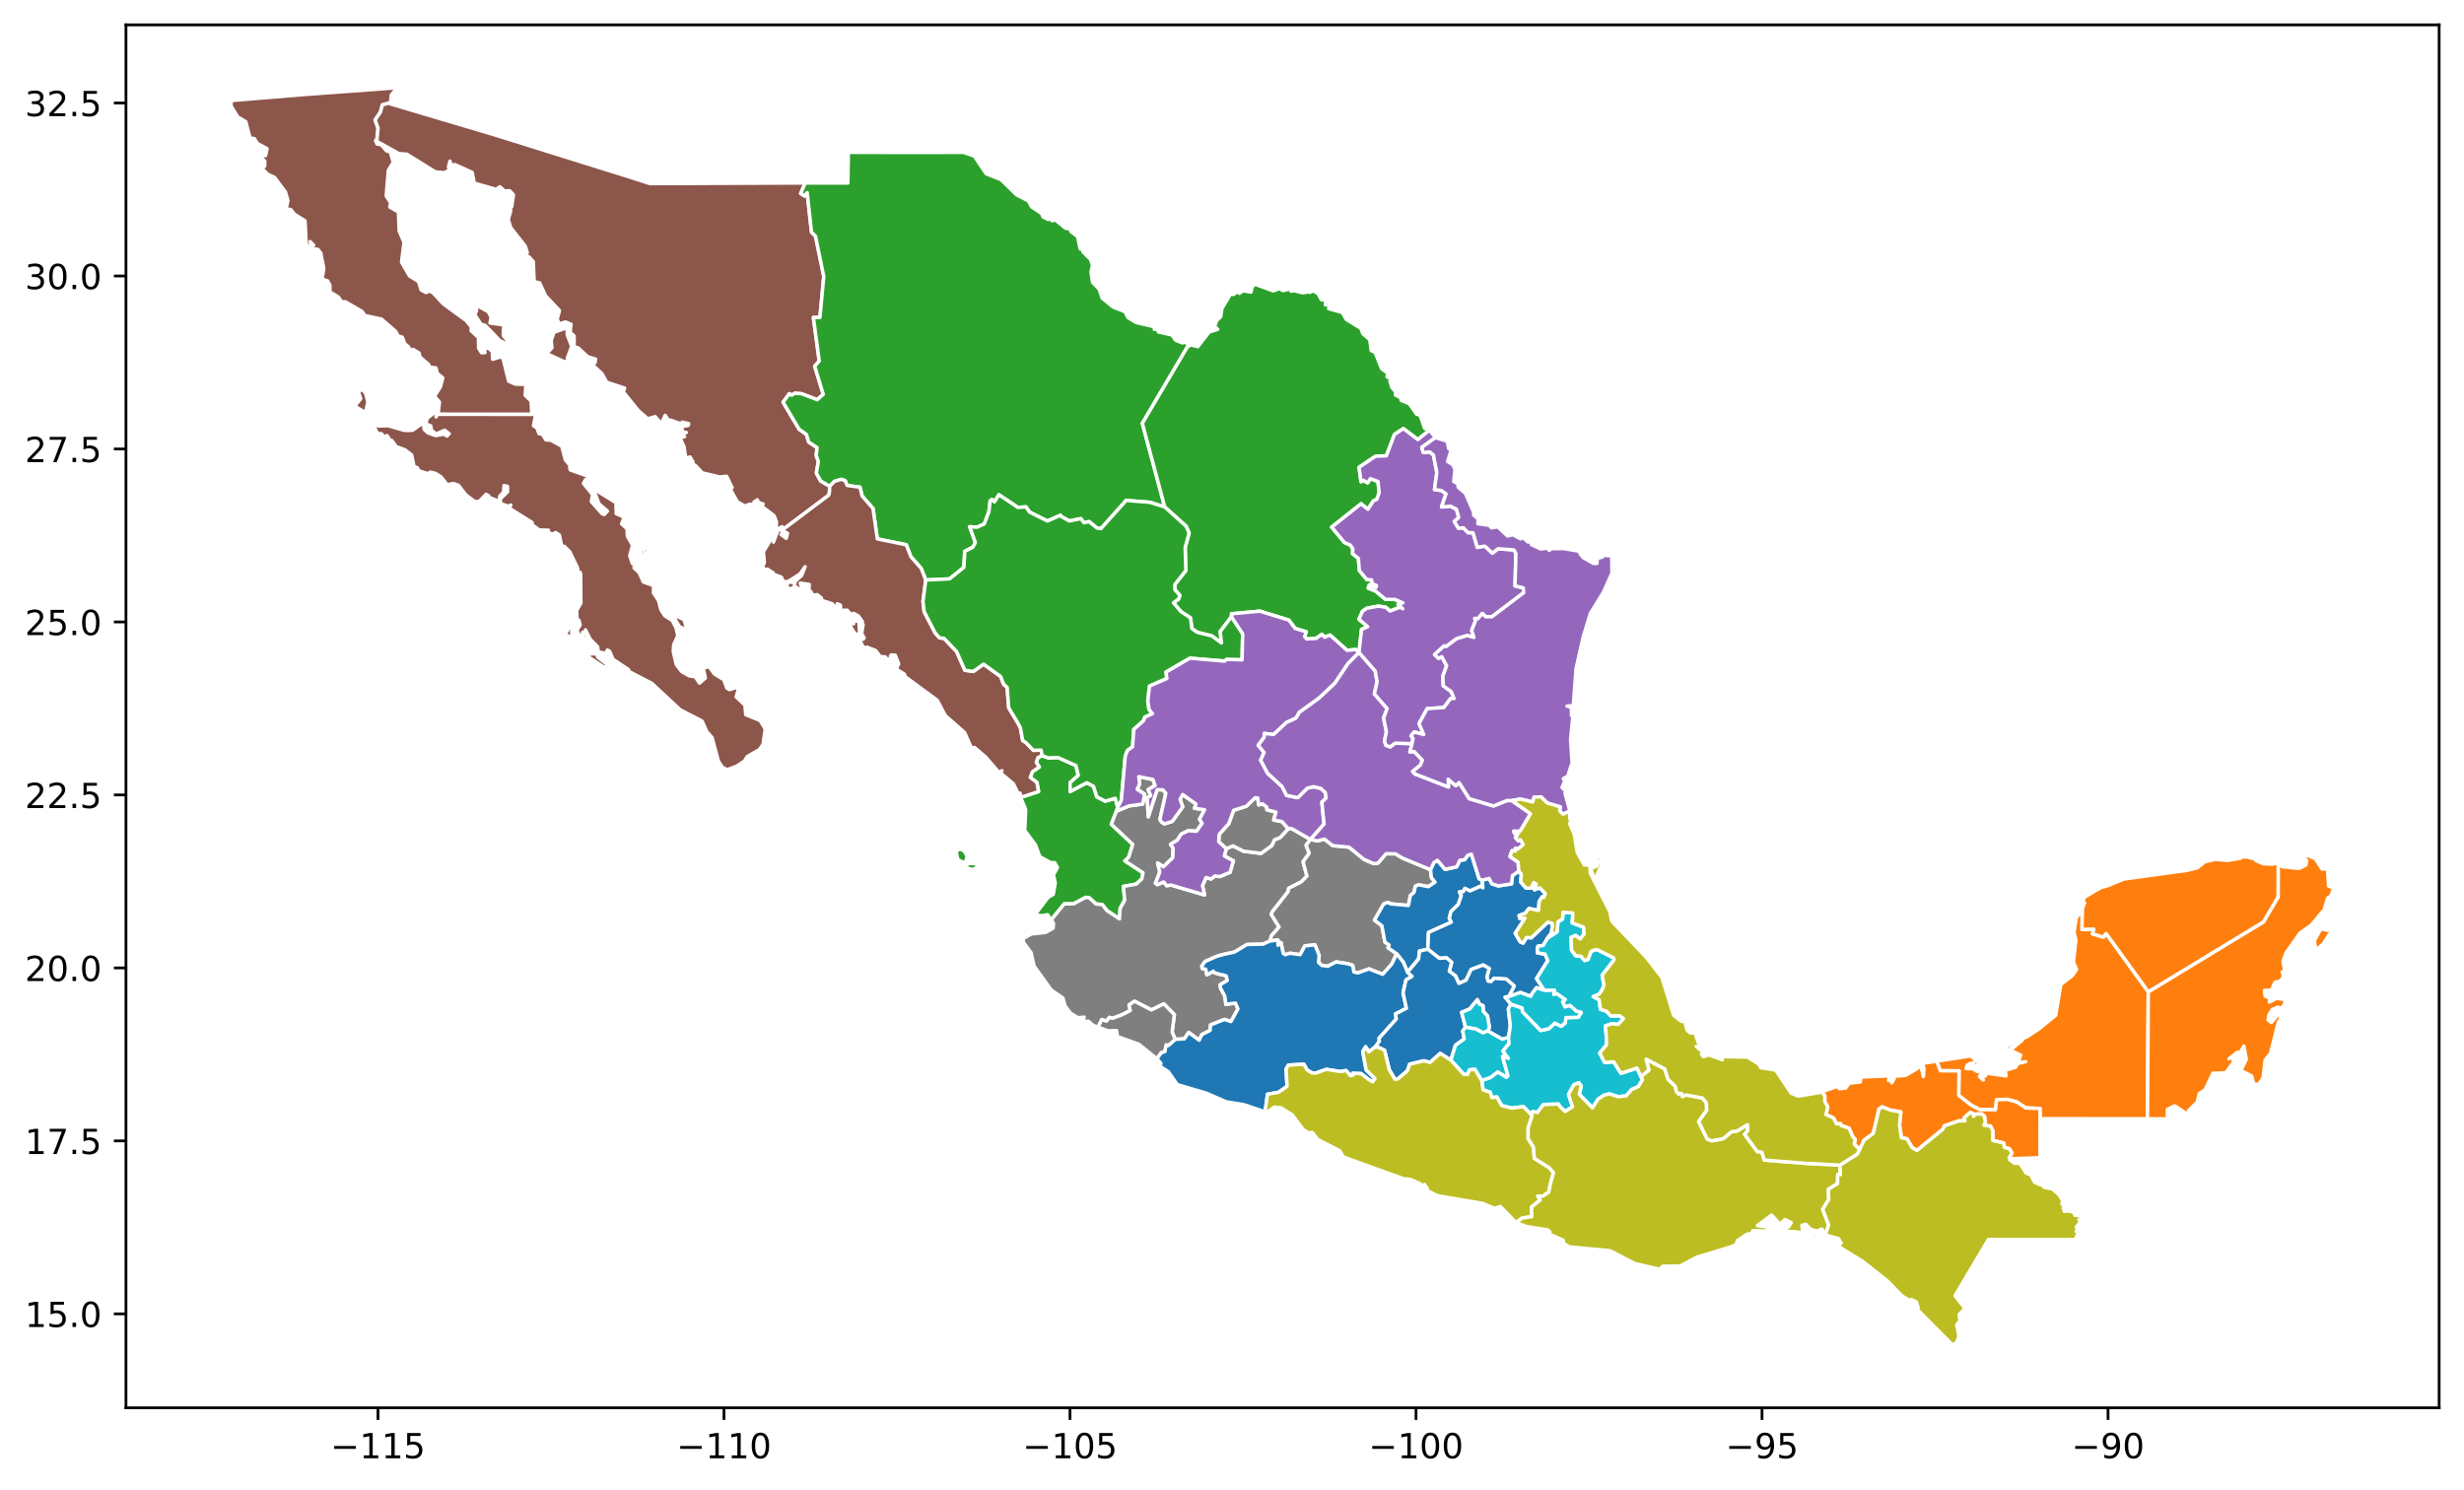 <?xml version="1.0" encoding="utf-8" standalone="no"?>
<!DOCTYPE svg PUBLIC "-//W3C//DTD SVG 1.1//EN"
  "http://www.w3.org/Graphics/SVG/1.1/DTD/svg11.dtd">
<!-- Created with matplotlib (https://matplotlib.org/) -->
<svg height="431.468pt" version="1.1" viewBox="0 0 713.266 431.468" width="713.266pt" xmlns="http://www.w3.org/2000/svg" xmlns:xlink="http://www.w3.org/1999/xlink">
 <defs>
  <style type="text/css">
*{stroke-linecap:butt;stroke-linejoin:round;}
  </style>
 </defs>
 <g id="figure_1">
  <g id="patch_1">
   <path d="M 0 431.468 
L 713.266 431.468 
L 713.266 0 
L 0 0 
z
" style="fill:#ffffff;"/>
  </g>
  <g id="axes_1">
   <g id="patch_2">
    <path d="M 36.466 407.59 
L 706.066 407.59 
L 706.066 7.2 
L 36.466 7.2 
z
" style="fill:#ffffff;"/>
   </g>
   <g id="PatchCollection_1">
    <path clip-path="url(#pde5b93afb5)" d="M 146.684 99.58 
L 144.663 98.578 
L 140.451 94.193 
L 139.227 93.865 
L 137.457 91.138 
L 137.986 89.803 
L 137.691 88.245 
L 141.364 90.27 
L 142.17 91.856 
L 141.831 93.525 
L 145.793 94.043 
L 145.687 97.109 
L 146.989 98.756 
L 146.684 99.58 
" style="fill:#8c564b;stroke:#ffffff;"/>
    <path clip-path="url(#pde5b93afb5)" d="M 105.823 119.473 
L 103.33 117.987 
L 102.301 118.16 
L 104.415 115.394 
L 103.798 113.641 
L 104.593 112.545 
L 105.834 113.78 
L 106.491 116.384 
L 105.823 119.473 
" style="fill:#8c564b;stroke:#ffffff;"/>
    <path clip-path="url(#pde5b93afb5)" d="M 109.059 40.891 
L 108.711 40.696 
L 109.128 41.686 
L 110.358 41.915 
L 111.944 43.734 
L 112.946 43.912 
L 113.836 46.978 
L 112.4 49.327 
L 111.799 56.772 
L 113.062 58.669 
L 112.829 59.949 
L 115.322 61.374 
L 115.55 66.86 
L 116.941 70.132 
L 116.234 75.925 
L 118.527 79.881 
L 121.17 81.523 
L 121.899 83.949 
L 123.351 84.728 
L 124.175 84.216 
L 125.321 84.739 
L 128.326 88 
L 134.892 92.78 
L 136.444 94.694 
L 136.367 95.757 
L 138.498 97.727 
L 138.537 100.809 
L 139.372 102.111 
L 140.407 102.089 
L 140.195 101.154 
L 141.219 100.637 
L 142.504 101.767 
L 142.605 104.026 
L 144.842 103.336 
L 145.593 103.653 
L 147.24 110.358 
L 149.121 111.204 
L 152.231 111.287 
L 152.036 114.448 
L 153.734 116.101 
L 153.917 119.373 
L 155.052 119.923 
L 155.043 119.973 
L 126.629 119.957 
L 126.874 119.489 
L 127.207 116.396 
L 125.788 114.726 
L 127.497 111.977 
L 128.176 109.407 
L 126.584 108.06 
L 126.206 106.513 
L 124.158 106.274 
L 124.208 105.673 
L 121.587 103.341 
L 121.331 102.223 
L 119.618 101.166 
L 118.61 101.355 
L 118.282 100.431 
L 117.158 99.496 
L 116.468 97.643 
L 115.227 97.231 
L 114.537 95.94 
L 110.414 92.374 
L 105.662 91.367 
L 104.76 90.137 
L 100.014 87.388 
L 98.879 87.349 
L 97.944 85.986 
L 95.518 84.544 
L 95.506 82.569 
L 94.811 81.3 
L 93.225 80.816 
L 93.731 77.75 
L 92.863 73.254 
L 92.029 72.202 
L 90.025 71.93 
L 90.805 70.978 
L 89.775 69.954 
L 90.231 70.995 
L 89.118 71.112 
L 89.558 72.43 
L 88.657 71.034 
L 88.301 63.922 
L 85.24 62.03 
L 84.227 60.717 
L 82.841 60.4 
L 83.342 58.074 
L 82.636 55.587 
L 79.481 51.358 
L 77.5 50.456 
L 75.814 48.748 
L 76.615 48.119 
L 76.66 46.672 
L 74.929 44.886 
L 76.849 45.075 
L 77.305 43.039 
L 74.478 41.503 
L 73.677 40.162 
L 72.38 39.917 
L 71.162 35.265 
L 68.819 33.829 
L 66.905 30.708 
L 66.902 29.115 
L 87.26 27.431 
L 115.002 25.4 
L 113.252 27.499 
L 113.038 29.734 
L 110.686 30.363 
L 110.135 32.455 
L 108.587 34.737 
L 109.44 37.112 
L 109.059 40.891 
" style="fill:#8c564b;stroke:#ffffff;"/>
    <path clip-path="url(#pde5b93afb5)" d="M 185.418 163.983 
L 184.934 163.355 
L 185.713 159.253 
L 187.811 158.541 
L 187.555 159.943 
L 188.161 160.606 
L 186.698 159.96 
L 185.418 163.983 
" style="fill:#8c564b;stroke:#ffffff;"/>
    <path clip-path="url(#pde5b93afb5)" d="M 166.838 174.433 
L 165.458 183.17 
L 166.855 185.779 
L 166.666 187.121 
L 168.095 188.183 
L 168.468 189.719 
L 165.926 186.826 
L 166.443 185.896 
L 165.898 184.388 
L 163.421 183.86 
L 164.773 181.767 
L 166.838 174.433 
" style="fill:#8c564b;stroke:#ffffff;"/>
    <path clip-path="url(#pde5b93afb5)" d="M 195.635 178.285 
L 197.982 179.386 
L 198.917 182.374 
L 196.681 181.445 
L 195.378 179.213 
L 195.635 178.285 
" style="fill:#8c564b;stroke:#ffffff;"/>
    <path clip-path="url(#pde5b93afb5)" d="M 175.363 193.52 
L 169.181 189.43 
L 172.781 189.257 
L 172.998 190.231 
L 175.63 192.251 
L 175.363 193.52 
" style="fill:#8c564b;stroke:#ffffff;"/>
    <path clip-path="url(#pde5b93afb5)" d="M 213.819 197.454 
L 212.155 196.341 
L 211.271 192.707 
L 213.819 197.454 
" style="fill:#8c564b;stroke:#ffffff;"/>
    <path clip-path="url(#pde5b93afb5)" d="M 155.043 119.973 
L 154.44 123.279 
L 155.375 123.835 
L 156.026 125.549 
L 156.978 125.722 
L 158.041 127.369 
L 159.421 127.436 
L 162.615 129.183 
L 163.649 133.156 
L 165.441 135.22 
L 164.907 135.337 
L 165.074 136.044 
L 170.41 137.958 
L 170.566 138.459 
L 169.431 138.932 
L 168.897 139.978 
L 171.557 143.217 
L 171.173 145.231 
L 174.283 148.737 
L 174.917 148.959 
L 175.819 147.969 
L 173.398 145.865 
L 172.146 142.554 
L 172.564 141.981 
L 178.312 145.537 
L 178.39 148.714 
L 180.688 149.744 
L 179.943 151.663 
L 181.506 153.11 
L 181.623 155.286 
L 183.114 157.873 
L 182.296 160.867 
L 183.036 163.143 
L 183.671 163.31 
L 183.543 164.434 
L 184.978 165.725 
L 186.236 168.496 
L 189.179 169.537 
L 189.157 171.668 
L 190.626 173.877 
L 191.327 176.598 
L 192.451 178.295 
L 194.622 179.67 
L 195.74 181.89 
L 196.191 184.132 
L 195.022 186.592 
L 194.872 188.512 
L 195.779 192.474 
L 197.304 194.399 
L 199.446 195.657 
L 203.486 196.313 
L 202.768 196.892 
L 201.588 196.447 
L 202.484 197.777 
L 204.182 196.308 
L 203.569 193.397 
L 205.3 193.047 
L 206.786 195.1 
L 209.512 196.808 
L 210.403 199.218 
L 211.176 199.646 
L 213.196 199.034 
L 213.697 199.669 
L 213.112 201.772 
L 215.633 204.148 
L 215.861 206.908 
L 220.029 208.6 
L 221.515 211.031 
L 220.897 215.466 
L 219.829 217.013 
L 216.279 219.05 
L 215.489 220.341 
L 213.324 221.776 
L 210.542 222.856 
L 209.078 222.082 
L 207.965 220.396 
L 206.135 213.552 
L 204.599 211.81 
L 203.235 208.761 
L 196.87 205.472 
L 188.712 197.849 
L 180.115 193.397 
L 181.979 193.881 
L 177.472 190.888 
L 176.426 188.484 
L 175.819 188.2 
L 175.402 189.14 
L 173.649 188.829 
L 174.211 189.625 
L 173.354 189.808 
L 172.981 187.226 
L 170.894 185.14 
L 169.476 182.341 
L 170.038 184.923 
L 168.83 184.856 
L 168.685 183.008 
L 168.474 184.678 
L 167.623 185.357 
L 168.095 184.7 
L 166.994 182.508 
L 167.94 180.938 
L 167.589 179.547 
L 166.532 182.046 
L 165.92 182.185 
L 167.027 178.985 
L 166.949 176.709 
L 168.151 174.612 
L 168.095 166.337 
L 167.934 165.686 
L 167.745 166.076 
L 167.806 168.68 
L 167.244 169.564 
L 167.261 164.568 
L 164.94 159.738 
L 163.321 158.157 
L 162.665 158.38 
L 161.936 154.924 
L 160.901 154.195 
L 159.771 154.646 
L 158.664 154.106 
L 158.758 153.505 
L 156.076 153.439 
L 153.867 151.775 
L 154.073 151.291 
L 147.412 147.112 
L 147.885 146.221 
L 147.145 146.566 
L 144.892 145.782 
L 144.842 144.396 
L 146.917 142.393 
L 146.911 140.824 
L 145.904 140.596 
L 145.776 142.504 
L 144.647 143.656 
L 145.404 143.562 
L 144.608 144.085 
L 144.469 145.153 
L 140.551 143.573 
L 141.447 143.523 
L 140.696 143.111 
L 138.809 145.092 
L 137.513 145.27 
L 134.853 143.272 
L 132.744 140.518 
L 131.286 139.989 
L 129.422 140.345 
L 127.692 138.064 
L 126.044 137.045 
L 124.564 136.684 
L 123.819 137.118 
L 121.226 136.3 
L 120.764 135.354 
L 119.862 135.148 
L 119.161 131.715 
L 117.264 130.235 
L 114.693 129.305 
L 113.435 127.541 
L 112.166 127.057 
L 112.545 126.818 
L 111.978 126.089 
L 111.254 126.567 
L 110.403 125.56 
L 109.284 125.532 
L 108.222 123.351 
L 108.594 122.717 
L 109.446 123.34 
L 112.306 123.245 
L 117.158 124.631 
L 119.406 124.587 
L 122.494 122.394 
L 122.795 124.347 
L 123.863 125.327 
L 126.128 126.117 
L 128.482 125.683 
L 129.406 126.245 
L 130.023 125.577 
L 128.727 124.564 
L 126.223 125.638 
L 124.926 124.587 
L 124.698 123.318 
L 123.229 122.661 
L 123.741 121.042 
L 125.078 119.964 
L 126.301 118.978 
L 126.259 119.957 
L 126.234 120.714 
L 126.629 119.957 
L 155.043 119.973 
" style="fill:#8c564b;stroke:#ffffff;"/>
    <path clip-path="url(#pde5b93afb5)" d="M 277.267 248.869 
L 276.737 246.294 
L 277.978 245.854 
L 279.091 246.355 
L 279.987 247.918 
L 279.391 249.916 
L 277.267 248.869 
" style="fill:#2ca02c;stroke:#ffffff;"/>
    <path clip-path="url(#pde5b93afb5)" d="M 281.712 251.786 
L 279.464 251.174 
L 280.259 249.966 
L 282.769 250.116 
L 283.153 250.806 
L 281.712 251.786 
" style="fill:#2ca02c;stroke:#ffffff;"/>
    <path clip-path="url(#pde5b93afb5)" d="M 304.3 266.338 
L 303.274 264.846 
L 301.382 265.124 
L 298.834 264.501 
L 300.375 263.805 
L 303.358 259.843 
L 304.905 258.897 
L 305.472 255.631 
L 304.96 253.227 
L 306.118 251.174 
L 305.311 249.771 
L 304.137 249.744 
L 300.998 248.019 
L 299.774 244.663 
L 296.636 240.406 
L 296.914 234.419 
L 295.426 230.779 
L 295.824 230.684 
L 296.834 230.422 
L 300.636 229.166 
L 300.137 226.512 
L 298.216 225.076 
L 298.889 223.396 
L 300.842 222.054 
L 299.969 220.708 
L 300.469 219.311 
L 301.685 218.778 
L 303.48 219.434 
L 306.295 219.333 
L 311.449 221.637 
L 312.144 224.475 
L 309.778 226.562 
L 309.778 229.177 
L 314.598 226.606 
L 316.539 227.653 
L 317.503 230.696 
L 319.929 231.943 
L 322.861 231.119 
L 323.535 233.767 
L 323.17 234.862 
L 321.704 238.631 
L 327.898 244.452 
L 326.712 248.213 
L 325.622 249.232 
L 330.876 252.682 
L 330.546 254.429 
L 328.921 255.959 
L 325.211 256.633 
L 325.566 260.633 
L 324.264 262.982 
L 324.051 266.042 
L 320.414 263.605 
L 319.055 261.874 
L 317.252 261.724 
L 315.311 259.938 
L 314.348 259.782 
L 310.764 261.685 
L 308.072 261.69 
L 304.3 266.338 
" style="fill:#2ca02c;stroke:#ffffff;"/>
    <path clip-path="url(#pde5b93afb5)" d="M 379.354 243.033 
L 378.084 244.713 
L 378.98 247.034 
L 377.209 249.51 
L 378.323 253.65 
L 376.682 255.325 
L 373.042 257.178 
L 372.876 258.146 
L 368.341 263.922 
L 367.996 264.729 
L 370.272 268.385 
L 368.05 270.922 
L 367.658 272.432 
L 365.596 273.354 
L 360.951 273.454 
L 357.373 275.635 
L 354.364 276.282 
L 352.046 276.942 
L 348.825 278.379 
L 347.874 279.747 
L 348.074 280.443 
L 349.026 280.599 
L 349.364 282.235 
L 351.227 281.178 
L 351.506 281.601 
L 353.659 282.237 
L 354.018 282.234 
L 354.983 282.582 
L 355.274 283.86 
L 353.21 285.093 
L 353.335 286.102 
L 354.55 288.389 
L 354.851 290.771 
L 357.633 290.415 
L 358.357 292.106 
L 356.325 295.762 
L 354.45 295.15 
L 350.428 296.747 
L 350.294 298.322 
L 347.902 299.535 
L 347.145 301.16 
L 344.09 298.923 
L 342.828 300.77 
L 340.197 300.915 
L 339.294 298.8 
L 339.949 293.742 
L 336.9 290.637 
L 333.322 292.395 
L 328.414 289.875 
L 326.834 290.965 
L 327.184 292.585 
L 324.652 293.865 
L 322.022 294.827 
L 321.169 294.555 
L 320.295 295.645 
L 318.955 295.172 
L 317.861 297.384 
L 316.496 296.892 
L 315.049 295.651 
L 313.552 295.834 
L 313.808 294.477 
L 312.039 294.644 
L 309.89 293.347 
L 308.343 291.277 
L 307.687 288.94 
L 304.332 286.642 
L 299.351 279.703 
L 298.483 275.836 
L 296.224 272.781 
L 296.179 271.729 
L 298.517 270.41 
L 302.69 269.948 
L 304.849 268.724 
L 304.971 267.316 
L 304.3 266.338 
L 308.072 261.69 
L 310.764 261.685 
L 314.348 259.782 
L 315.311 259.938 
L 317.252 261.724 
L 319.055 261.874 
L 320.414 263.605 
L 324.051 266.042 
L 324.264 262.982 
L 325.566 260.633 
L 325.211 256.633 
L 328.921 255.959 
L 330.546 254.429 
L 330.876 252.682 
L 325.622 249.232 
L 326.712 248.213 
L 327.898 244.452 
L 321.704 238.631 
L 323.17 234.862 
L 326.884 233.306 
L 330.768 232.789 
L 331.341 229.928 
L 329.184 228.504 
L 329.889 226.968 
L 329.632 224.842 
L 333.739 225.677 
L 334.368 227.408 
L 332.361 228.598 
L 333.106 230.357 
L 332.098 230.924 
L 332.405 236.478 
L 334.953 228.615 
L 336.606 228.676 
L 337.485 229.65 
L 335.764 237.237 
L 336.133 237.902 
L 337.018 238.525 
L 339.342 237.812 
L 342.359 233.601 
L 341.608 231.436 
L 342.343 230.029 
L 346.209 232.777 
L 345.77 233.996 
L 348.691 234.43 
L 347.245 237.201 
L 347.98 238.353 
L 346.383 240.657 
L 343.933 240.512 
L 341.908 241.497 
L 340.85 243.205 
L 338.831 244.457 
L 339.598 245.531 
L 339.504 248.314 
L 336.778 250.951 
L 335.109 249.849 
L 335.726 252.442 
L 334.719 255.152 
L 334.468 255.709 
L 335.041 256.121 
L 336.862 255.347 
L 337.751 256.427 
L 338.931 256.226 
L 348.687 259.103 
L 348.09 256.438 
L 349.116 254.051 
L 350.562 254.49 
L 351.674 253.611 
L 353.138 253.772 
L 356.071 252.543 
L 357.033 249.237 
L 354.418 247.818 
L 354.985 245.687 
L 356.916 244.891 
L 359.959 246.427 
L 365.023 247.062 
L 368.168 244.797 
L 368.914 243.133 
L 370.532 242.504 
L 372.918 239.926 
L 373.838 239.856 
L 379.354 243.033 
" style="fill:#7f7f7f;stroke:#ffffff;"/>
    <path clip-path="url(#pde5b93afb5)" d="M 372.918 239.926 
L 370.532 242.504 
L 368.914 243.133 
L 368.168 244.797 
L 365.023 247.062 
L 359.959 246.427 
L 356.916 244.891 
L 354.985 245.687 
L 352.776 243.701 
L 352.916 241.558 
L 355.676 238.492 
L 357.117 234.586 
L 360.811 233.406 
L 363.311 230.969 
L 364.084 231.019 
L 364.356 233.033 
L 365.446 232.705 
L 366.716 233.668 
L 366.744 234.447 
L 369.352 235.115 
L 368.707 237.401 
L 371.111 237.869 
L 372.918 239.926 
" style="fill:#7f7f7f;stroke:#ffffff;"/>
    <path clip-path="url(#pde5b93afb5)" d="M 404.287 276.129 
L 402.918 279.08 
L 400.258 282.073 
L 396.296 280.521 
L 393.046 281.678 
L 391.905 281.406 
L 391.566 279.492 
L 390.18 279.03 
L 386.776 278.495 
L 384.373 279.747 
L 382.636 279.519 
L 381.672 278.623 
L 381.868 276.648 
L 380.642 273.542 
L 377.712 273.855 
L 376.37 276.403 
L 373.427 275.98 
L 372.063 276.398 
L 371.434 275.997 
L 370.827 272.925 
L 370.226 272.868 
L 369.953 273.677 
L 369.925 272.152 
L 367.658 272.432 
L 368.05 270.922 
L 370.272 268.385 
L 367.996 264.729 
L 368.341 263.922 
L 372.876 258.146 
L 373.042 257.178 
L 376.682 255.325 
L 378.323 253.65 
L 377.209 249.51 
L 378.98 247.034 
L 378.084 244.713 
L 379.354 243.033 
L 381.322 243.467 
L 383.403 242.938 
L 385.785 244.819 
L 390.498 245.27 
L 394.843 248.798 
L 397.72 250.05 
L 398.89 249.866 
L 401.238 247.162 
L 403.952 247.195 
L 406.031 248.45 
L 414.097 251.797 
L 414.359 254.112 
L 415.416 255.408 
L 413.441 256.705 
L 410.68 256.159 
L 409.711 256.582 
L 409.313 258.391 
L 408.287 259.226 
L 407.698 262.152 
L 402.528 261.679 
L 401.783 261.262 
L 400.564 261.696 
L 397.87 266.381 
L 400.02 268.023 
L 400.903 272.742 
L 402.127 273.593 
L 401.8 274.4 
L 404.287 276.129 
" style="fill:#7f7f7f;stroke:#ffffff;"/>
    <path clip-path="url(#pde5b93afb5)" d="M 407.442 281.467 
L 406.246 278.579 
L 404.287 276.129 
L 401.8 274.4 
L 402.127 273.593 
L 400.903 272.742 
L 400.02 268.023 
L 397.87 266.381 
L 400.564 261.696 
L 401.783 261.262 
L 402.528 261.679 
L 407.698 262.152 
L 408.287 259.226 
L 409.313 258.391 
L 409.711 256.582 
L 410.68 256.159 
L 413.441 256.705 
L 415.416 255.408 
L 414.359 254.112 
L 414.097 251.797 
L 415.049 249.744 
L 416.1 249.081 
L 418.321 251.702 
L 421.681 250.957 
L 422.583 249.043 
L 423.991 248.898 
L 424.82 247.657 
L 425.927 247.295 
L 428.175 254.44 
L 429.067 254.819 
L 429.241 257.047 
L 428.626 256.555 
L 425.555 257.94 
L 424.037 257.215 
L 423.574 258.163 
L 422.444 258.23 
L 423.023 259.287 
L 422.115 261.891 
L 420.029 263.889 
L 419.533 265.814 
L 420.12 266.982 
L 413.518 269.959 
L 413.325 274.817 
L 410.897 275.363 
L 410.658 277.622 
L 407.442 281.467 
" style="fill:#1f77b4;stroke:#ffffff;"/>
    <path clip-path="url(#pde5b93afb5)" d="M 436.757 288.531 
L 436.834 288.328 
L 438.32 285.457 
L 436.044 283.453 
L 432.485 283.236 
L 431.647 284.166 
L 430.774 284.082 
L 430.401 282.886 
L 431.08 280.376 
L 429.316 279.386 
L 425.855 280.688 
L 424.369 283.826 
L 422.282 284.711 
L 421.353 282.569 
L 419.528 281.189 
L 420.207 278.584 
L 418.732 277.321 
L 416.645 277.449 
L 413.325 274.817 
L 413.518 269.959 
L 420.12 266.982 
L 419.533 265.814 
L 420.029 263.889 
L 422.115 261.891 
L 423.023 259.287 
L 422.444 258.23 
L 423.574 258.163 
L 424.037 257.215 
L 425.555 257.94 
L 428.626 256.555 
L 429.241 257.047 
L 429.067 254.819 
L 431.074 254.312 
L 431.826 255.864 
L 433.718 256.488 
L 437.546 255.887 
L 437.83 253.494 
L 439.649 252.203 
L 440.406 253.138 
L 440.206 255.347 
L 441.741 257.106 
L 443.205 257.144 
L 443.979 255.508 
L 444.696 255.926 
L 444.499 256.516 
L 444.194 257.594 
L 445.709 257.044 
L 447.35 258.697 
L 446.9 259.804 
L 446.433 259.643 
L 445.559 260.956 
L 445.347 263.583 
L 442.615 263.026 
L 441.53 264.395 
L 439.733 265.074 
L 439.972 265.953 
L 441.463 265.831 
L 438.625 270.177 
L 440.055 272.686 
L 440.896 273.031 
L 441.908 271.389 
L 443.255 271.512 
L 448.057 266.971 
L 449.348 267.355 
L 449.376 268.068 
L 449.109 270.071 
L 447.999 271.569 
L 446.711 273.721 
L 445.197 273.938 
L 445.042 274.678 
L 445.063 275.875 
L 447.278 276.242 
L 448.046 278.123 
L 444.797 283.309 
L 447.1 286.781 
L 444.808 285.957 
L 443.656 287.426 
L 443.077 288.45 
L 440.106 287.343 
L 436.757 288.531 
" style="fill:#1f77b4;stroke:#ffffff;"/>
    <path clip-path="url(#pde5b93afb5)" d="M 340.197 300.915 
L 342.828 300.77 
L 344.09 298.923 
L 347.145 301.16 
L 347.902 299.535 
L 350.294 298.322 
L 350.428 296.747 
L 354.45 295.15 
L 356.325 295.762 
L 358.357 292.106 
L 357.633 290.415 
L 354.851 290.771 
L 354.55 288.389 
L 353.335 286.102 
L 353.21 285.093 
L 355.274 283.86 
L 354.983 282.582 
L 354.018 282.234 
L 353.659 282.237 
L 351.506 281.601 
L 351.227 281.178 
L 349.364 282.235 
L 349.026 280.599 
L 348.074 280.443 
L 347.874 279.747 
L 348.825 278.379 
L 352.046 276.942 
L 354.364 276.282 
L 357.373 275.635 
L 360.951 273.454 
L 365.596 273.354 
L 367.658 272.432 
L 369.925 272.152 
L 369.953 273.677 
L 370.226 272.868 
L 370.827 272.925 
L 371.434 275.997 
L 372.063 276.398 
L 373.427 275.98 
L 376.37 276.403 
L 377.712 273.855 
L 380.642 273.542 
L 381.868 276.648 
L 381.672 278.623 
L 382.636 279.519 
L 384.373 279.747 
L 386.776 278.495 
L 390.18 279.03 
L 391.566 279.492 
L 391.905 281.406 
L 393.046 281.678 
L 396.296 280.521 
L 400.258 282.073 
L 402.918 279.08 
L 404.287 276.129 
L 406.246 278.579 
L 407.442 281.467 
L 408.76 282.685 
L 407.013 283.687 
L 406.156 287.41 
L 407.119 291.928 
L 403.948 293.553 
L 404.208 294.994 
L 399.206 300.592 
L 399.296 301.449 
L 398.155 303.068 
L 396.228 304.544 
L 395.316 303.059 
L 394.483 304.443 
L 395.466 309.762 
L 398.01 312.233 
L 397.392 313.212 
L 396.167 312.528 
L 394.014 310.831 
L 391.566 310.725 
L 391.684 311.276 
L 390.937 311.437 
L 389.647 309.929 
L 388.116 310.252 
L 383.948 309.601 
L 380.822 310.691 
L 379.657 310.566 
L 378.366 309.775 
L 377.45 308.109 
L 372.953 308.359 
L 372.286 309.525 
L 372.578 314.48 
L 371.834 315.054 
L 370.087 316.239 
L 366.91 316.802 
L 366.214 321.855 
L 366.053 321.843 
L 360.071 319.823 
L 354.913 318.972 
L 349.215 316.484 
L 340.79 314.008 
L 338.203 310.258 
L 335.81 308.722 
L 336.044 307.843 
L 334.871 306.507 
L 336.121 304.749 
L 337.162 304.426 
L 337.569 302.462 
L 338.236 302.629 
L 340.197 300.915 
" style="fill:#1f77b4;stroke:#ffffff;"/>
    <path clip-path="url(#pde5b93afb5)" d="M 437.386 290.728 
L 436.622 292.128 
L 437.207 296.947 
L 436.7 300.323 
L 434.864 300.881 
L 430.658 298.475 
L 431.152 297.498 
L 430.585 294.126 
L 429.366 292.802 
L 429.299 291.155 
L 428.225 290.726 
L 427.669 289.424 
L 425.437 292.128 
L 423.112 293.091 
L 424.227 297.405 
L 423.434 298.444 
L 423.841 300.809 
L 421.325 302.618 
L 419.987 306.935 
L 416.902 304.966 
L 413.991 307.592 
L 412.132 307.114 
L 408.033 308.126 
L 407.448 309.952 
L 404.703 312.328 
L 403.78 312.461 
L 402.167 309.707 
L 400.787 304.064 
L 399.329 303.374 
L 398.155 303.068 
L 399.296 301.449 
L 399.206 300.592 
L 404.208 294.994 
L 403.948 293.553 
L 407.119 291.928 
L 406.156 287.41 
L 407.013 283.687 
L 408.76 282.685 
L 407.442 281.467 
L 410.658 277.622 
L 410.897 275.363 
L 413.325 274.817 
L 416.645 277.449 
L 418.732 277.321 
L 420.207 278.584 
L 419.528 281.189 
L 421.353 282.569 
L 422.282 284.711 
L 424.369 283.826 
L 425.855 280.688 
L 429.316 279.386 
L 431.08 280.376 
L 430.401 282.886 
L 430.774 284.082 
L 431.647 284.166 
L 432.485 283.236 
L 436.044 283.453 
L 438.32 285.457 
L 436.834 288.328 
L 436.757 288.531 
L 435.687 288.69 
L 437.386 290.728 
" style="fill:#1f77b4;stroke:#ffffff;"/>
    <path clip-path="url(#pde5b93afb5)" d="M 424.227 297.405 
L 423.112 293.091 
L 425.437 292.128 
L 427.669 289.424 
L 428.225 290.726 
L 429.299 291.155 
L 429.366 292.802 
L 430.585 294.126 
L 431.152 297.498 
L 430.658 298.475 
L 429.305 299.028 
L 427.257 297.932 
L 424.227 297.405 
" style="fill:#17becf;stroke:#ffffff;"/>
    <path clip-path="url(#pde5b93afb5)" d="M 334.871 306.507 
L 329.683 302.334 
L 323.462 300.097 
L 323.206 298.35 
L 320.791 298.439 
L 317.861 297.384 
L 318.955 295.172 
L 320.295 295.645 
L 321.169 294.555 
L 322.022 294.827 
L 324.652 293.865 
L 327.184 292.585 
L 326.834 290.965 
L 328.414 289.875 
L 333.322 292.395 
L 336.9 290.637 
L 339.949 293.742 
L 339.294 298.8 
L 340.197 300.915 
L 338.236 302.629 
L 337.569 302.462 
L 337.162 304.426 
L 336.121 304.749 
L 334.871 306.507 
" style="fill:#7f7f7f;stroke:#ffffff;"/>
    <path clip-path="url(#pde5b93afb5)" d="M 436.7 300.323 
L 436.817 302.161 
L 435.047 304.298 
L 436.639 306.418 
L 434.943 305.887 
L 436.522 311.504 
L 436.038 311.91 
L 433.556 310.374 
L 431.486 311.977 
L 428.922 312.863 
L 426.94 309.595 
L 425.371 309.74 
L 424.798 311.081 
L 423.69 311.009 
L 419.987 306.935 
L 421.325 302.618 
L 423.841 300.809 
L 423.434 298.444 
L 424.227 297.405 
L 427.257 297.932 
L 429.305 299.028 
L 430.658 298.475 
L 434.864 300.881 
L 436.7 300.323 
" style="fill:#17becf;stroke:#ffffff;"/>
    <path clip-path="url(#pde5b93afb5)" d="M 602.744 263.293 
L 603.435 261.362 
L 602.478 262.933 
L 601.482 264.567 
L 602.055 262.933 
L 602.495 261.679 
L 603.496 259.687 
L 608.093 256.983 
L 610.224 256.398 
L 614.809 254.496 
L 633.289 251.947 
L 636.104 251.224 
L 638.236 249.499 
L 641.246 248.798 
L 644.857 249.104 
L 648.558 248.475 
L 645.414 248.831 
L 647.144 248.041 
L 650.405 248.119 
L 656.153 249.443 
L 652.987 249.148 
L 655.207 250.066 
L 657.967 250.211 
L 656.509 249.771 
L 657.194 249.604 
L 659.52 250.131 
L 659.492 259.698 
L 655.219 266.955 
L 621.876 287.198 
L 609.656 270.321 
L 608.922 271.351 
L 605.677 270.416 
L 606.084 269.052 
L 602.65 269.13 
L 602.744 263.293 
" style="fill:#ff7f0e;stroke:#ffffff;"/>
    <path clip-path="url(#pde5b93afb5)" d="M 573.476 307.509 
L 573.326 307.08 
L 577.249 305.194 
L 579.107 304.498 
L 579.697 304.854 
L 579.686 305.294 
L 577.721 305.533 
L 576.342 307.119 
L 575.702 307.08 
L 576.108 306.357 
L 573.476 307.509 
" style="fill:#ff7f0e;stroke:#ffffff;"/>
    <path clip-path="url(#pde5b93afb5)" d="M 560.578 307.236 
L 570.532 305.7 
L 572.986 308.048 
L 572.597 308.649 
L 571.35 308.438 
L 571.233 307.709 
L 570.059 307.976 
L 570.326 308.46 
L 569.469 308.377 
L 569.147 309.378 
L 571.027 309.406 
L 572.441 310.258 
L 570.744 308.594 
L 572.101 308.766 
L 572.752 309.696 
L 572.369 309.94 
L 573.654 310.358 
L 573.02 311.665 
L 574.099 312.678 
L 573.882 311.421 
L 574.745 311.448 
L 574.127 310.586 
L 580.676 311.487 
L 580.537 310.425 
L 579.407 311.048 
L 580.359 309.913 
L 583.498 308.967 
L 584.115 307.893 
L 586.391 307.386 
L 584.232 307.704 
L 584.911 305.45 
L 581.889 304.042 
L 585.44 301.115 
L 582.674 302.612 
L 581.772 303.864 
L 579.953 304.092 
L 581.578 302.317 
L 586.697 300.203 
L 590.242 297.882 
L 595.066 293.931 
L 596.58 284.989 
L 599.74 282.602 
L 601.115 280.721 
L 600.197 278.518 
L 600.909 272.252 
L 600.386 269.792 
L 601.037 265.647 
L 602.539 263.866 
L 602.744 263.293 
L 602.65 269.13 
L 606.084 269.052 
L 605.677 270.416 
L 608.922 271.351 
L 609.656 270.321 
L 621.876 287.198 
L 621.634 323.913 
L 590.544 323.883 
L 590.531 320.936 
L 586.414 320.769 
L 583.759 319.022 
L 581.099 318.298 
L 577.989 318.354 
L 577.643 321.275 
L 573.058 321.264 
L 570.571 319.934 
L 566.999 317.141 
L 567.093 310.035 
L 561.712 310.013 
L 560.578 307.236 
" style="fill:#ff7f0e;stroke:#ffffff;"/>
    <path clip-path="url(#pde5b93afb5)" d="M 474.994 311.66 
L 475.479 312.578 
L 474.255 314.587 
L 472.268 315.466 
L 470.744 317.275 
L 468.396 317.519 
L 465.858 316.696 
L 464.361 317.08 
L 462.592 318.231 
L 460.995 320.736 
L 457.15 316.829 
L 457.701 314.414 
L 457.016 313.468 
L 455.592 314.092 
L 454.045 316.829 
L 455.197 320.435 
L 453.082 321.793 
L 451.516 320.315 
L 451.112 319.634 
L 446.777 319.79 
L 445.019 322.099 
L 443.762 321.832 
L 442.999 322.449 
L 440.979 320.407 
L 437.607 320.825 
L 434.68 320.062 
L 433.306 317.597 
L 431.854 317.781 
L 431.392 316.239 
L 429.305 315.527 
L 428.922 312.863 
L 431.486 311.977 
L 433.556 310.374 
L 436.038 311.91 
L 436.522 311.504 
L 434.943 305.887 
L 436.639 306.418 
L 435.047 304.298 
L 436.817 302.161 
L 436.7 300.323 
L 437.207 296.947 
L 436.622 292.128 
L 437.386 290.728 
L 440.584 291.806 
L 440.74 292.908 
L 445.987 298.344 
L 448.313 297.838 
L 450.094 296.196 
L 451.93 297.125 
L 453.093 296.163 
L 453.288 294.616 
L 456.849 294.527 
L 457.712 293.119 
L 456.293 292.757 
L 454.473 291.116 
L 453.026 291.533 
L 452.314 290.047 
L 453.06 289.413 
L 450.684 287.71 
L 449.743 287.916 
L 449.944 286.681 
L 447.1 286.781 
L 444.797 283.309 
L 448.046 278.123 
L 447.278 276.242 
L 445.063 275.875 
L 445.042 274.678 
L 445.197 273.938 
L 446.711 273.721 
L 447.999 271.569 
L 450.706 269.815 
L 450.995 266.871 
L 452.309 266.075 
L 452.492 264.1 
L 455.297 264.339 
L 455.13 267.194 
L 458.396 268.435 
L 458.567 270.404 
L 457.4 271.857 
L 456.109 270.816 
L 454.796 271.414 
L 454.918 275.112 
L 456.126 276.698 
L 457.684 276.854 
L 458.691 278.089 
L 459.682 277.8 
L 460.572 275.424 
L 461.74 274.973 
L 462.357 274.943 
L 467.066 277.277 
L 467.249 277.872 
L 463.799 282.318 
L 464.284 285.234 
L 463.81 286.558 
L 462.898 287.844 
L 461.184 288.523 
L 462.92 289.474 
L 463.298 292.217 
L 465.062 292.774 
L 466.281 294.115 
L 468.874 294.093 
L 469.965 294.9 
L 468.401 296.591 
L 466.593 296.38 
L 464.695 297.053 
L 464.973 299.729 
L 465.035 302.517 
L 463.081 304.877 
L 464.534 307.62 
L 467.11 307.403 
L 469.225 310.742 
L 473.854 309.217 
L 474.994 311.66 
" style="fill:#17becf;stroke:#ffffff;"/>
    <path clip-path="url(#pde5b93afb5)" d="M 644.289 310.616 
L 640.594 310.723 
L 638.269 315.566 
L 636.644 316.573 
L 636.054 319.065 
L 633.51 321.553 
L 633.442 322.743 
L 629.538 320.174 
L 627.391 321.17 
L 627.413 323.919 
L 621.634 323.913 
L 621.876 287.198 
L 655.219 266.955 
L 659.492 259.698 
L 659.52 250.131 
L 660.265 250.3 
L 660.577 250.901 
L 665.496 251.441 
L 667.494 250.422 
L 667.733 249.081 
L 666.915 248.831 
L 665.179 249.627 
L 663.476 249.131 
L 662.386 250.094 
L 662.018 249.638 
L 663.103 248.581 
L 664.934 248.942 
L 668.067 247.707 
L 670.254 248.608 
L 672.162 251.591 
L 673.759 251.574 
L 674.06 256.521 
L 675.551 257.161 
L 674.666 259.543 
L 673.821 259.943 
L 672.758 263.432 
L 668.968 267.912 
L 665.786 270.132 
L 661.707 275.925 
L 660.866 278.367 
L 661.64 282.318 
L 661.616 282.862 
L 661.449 283.282 
L 660.861 284.705 
L 660.705 283.598 
L 661.36 283.158 
L 661.479 282.046 
L 660.616 281.367 
L 661.111 282.708 
L 659.893 284.188 
L 658.602 284.299 
L 657.01 287.694 
L 657.155 286.67 
L 655.519 286.742 
L 655.691 288.383 
L 657.083 289.001 
L 656.899 290.136 
L 658.963 289.035 
L 661.384 289.391 
L 661.938 288.626 
L 661.657 288.233 
L 661.573 288.806 
L 659.759 288.612 
L 661.417 288.651 
L 661.557 287.554 
L 662.074 288.662 
L 660.995 291.299 
L 659.67 292.24 
L 658.891 292.334 
L 659.453 291.555 
L 657.772 292.245 
L 656.771 293.887 
L 656.549 295.295 
L 657.494 296.035 
L 659.258 293.915 
L 660.305 293.72 
L 660.076 294.605 
L 661.083 293.97 
L 659.509 295.946 
L 657.255 304.966 
L 655.702 306.913 
L 655.113 312.027 
L 653.733 314.064 
L 653.343 316.468 
L 653.215 315.572 
L 652.47 315.46 
L 653.143 313.875 
L 652.581 314.553 
L 651.796 311.515 
L 648.669 309.929 
L 650.266 306.641 
L 649.537 302.874 
L 647.834 305.85 
L 647.679 304.621 
L 645.219 306.574 
L 646.51 305.6 
L 646.393 306.858 
L 647.267 306.535 
L 644.289 310.616 
" style="fill:#ff7f0e;stroke:#ffffff;"/>
    <path clip-path="url(#pde5b93afb5)" d="M 670.454 275.107 
L 669.92 272.38 
L 671.545 269.42 
L 672.318 268.919 
L 673.748 269.375 
L 675.629 268.396 
L 672.613 273.137 
L 670.454 275.107 
" style="fill:#ff7f0e;stroke:#ffffff;"/>
    <path clip-path="url(#pde5b93afb5)" d="M 447.1 286.781 
L 449.944 286.681 
L 449.743 287.916 
L 450.684 287.71 
L 453.06 289.413 
L 452.314 290.047 
L 453.026 291.533 
L 454.473 291.116 
L 456.293 292.757 
L 457.712 293.119 
L 456.849 294.527 
L 453.288 294.616 
L 453.093 296.163 
L 451.93 297.125 
L 450.094 296.196 
L 448.313 297.838 
L 445.987 298.344 
L 440.74 292.908 
L 440.584 291.806 
L 437.386 290.728 
L 435.687 288.69 
L 436.757 288.531 
L 440.106 287.343 
L 443.077 288.45 
L 443.656 287.426 
L 444.808 285.957 
L 447.1 286.781 
" style="fill:#17becf;stroke:#ffffff;"/>
    <path clip-path="url(#pde5b93afb5)" d="M 428.922 312.863 
L 429.305 315.527 
L 431.392 316.239 
L 431.854 317.781 
L 433.306 317.597 
L 434.68 320.062 
L 437.607 320.825 
L 440.979 320.407 
L 442.999 322.449 
L 443.533 322.978 
L 442.359 326.528 
L 442.359 329.655 
L 443.89 332.076 
L 444.14 335.348 
L 448.463 338.069 
L 449.699 339.499 
L 448.831 342.643 
L 448.33 345.13 
L 446.605 346.316 
L 445.151 346.279 
L 445.837 347.428 
L 443.361 349.437 
L 443.394 352.242 
L 440.579 352.676 
L 438.854 353.958 
L 434.296 349.276 
L 432.644 349.849 
L 429.193 348.397 
L 416.067 346.165 
L 412.912 344.58 
L 413.151 344.04 
L 412.344 342.921 
L 411.905 343.817 
L 411.125 342.682 
L 408.332 341.491 
L 406.168 341.213 
L 388.896 334.975 
L 387.777 333.133 
L 381.5 329.934 
L 379.898 327.864 
L 378.729 327.947 
L 377.188 326.962 
L 374.088 322.772 
L 370.838 320.741 
L 368.891 320.513 
L 366.943 321.91 
L 366.214 321.855 
L 366.91 316.802 
L 370.087 316.239 
L 371.834 315.054 
L 372.578 314.48 
L 372.286 309.525 
L 372.953 308.359 
L 377.45 308.109 
L 378.366 309.775 
L 379.657 310.566 
L 380.822 310.691 
L 383.948 309.601 
L 388.116 310.252 
L 389.647 309.929 
L 390.937 311.437 
L 391.684 311.276 
L 391.566 310.725 
L 394.014 310.831 
L 396.167 312.528 
L 397.392 313.212 
L 398.01 312.233 
L 395.466 309.762 
L 394.483 304.443 
L 395.316 303.059 
L 396.228 304.544 
L 398.155 303.068 
L 399.329 303.374 
L 400.787 304.064 
L 402.167 309.707 
L 403.78 312.461 
L 404.703 312.328 
L 407.448 309.952 
L 408.033 308.126 
L 412.132 307.114 
L 413.991 307.592 
L 416.902 304.966 
L 419.987 306.935 
L 423.69 311.009 
L 424.798 311.081 
L 425.371 309.74 
L 426.94 309.595 
L 428.922 312.863 
" style="fill:#bcbd22;stroke:#ffffff;"/>
    <path clip-path="url(#pde5b93afb5)" d="M 474.994 311.66 
L 477.299 309.829 
L 476.525 306.646 
L 481.901 309.451 
L 482.88 312.506 
L 484.928 314.448 
L 485.289 316.005 
L 485.918 316.679 
L 486.797 316.573 
L 487.02 317.452 
L 488.134 317.004 
L 492.79 317.903 
L 493.948 319.261 
L 494.048 321.47 
L 491.722 324.714 
L 494.232 329.811 
L 495.539 330.273 
L 498.844 329.644 
L 501.265 327.641 
L 502.767 327.474 
L 505.85 325.632 
L 505.945 327.338 
L 505.02 328.408 
L 508.677 333.378 
L 510.041 333.595 
L 510.72 335.865 
L 523.523 336.861 
L 532.631 337.312 
L 532.738 340.078 
L 531.992 340.061 
L 531.914 342.688 
L 529.266 344.318 
L 529.377 347.273 
L 527.63 350.138 
L 529.366 354.679 
L 528.424 357.331 
L 527.357 355.809 
L 525.983 356.41 
L 524.18 355.948 
L 522.722 354.457 
L 521.592 354.768 
L 521.759 356.337 
L 524.664 357.667 
L 523.251 356.821 
L 525.649 357.105 
L 526.456 357.973 
L 528.289 358.448 
L 528.731 358.563 
L 530.846 360.427 
L 528.838 359.621 
L 522.171 356.944 
L 519.5 356.604 
L 515.577 356.415 
L 517.758 355.186 
L 518.515 353.978 
L 516.729 353.104 
L 514.275 355.191 
L 513.896 354.618 
L 514.609 353.705 
L 512.828 351.791 
L 508.716 354.852 
L 512.65 355.308 
L 513.368 354.674 
L 513.435 355.224 
L 511.432 355.53 
L 514.503 355.853 
L 514.931 356.465 
L 507.358 356.298 
L 507.158 357.055 
L 505.65 357.356 
L 502.868 359.231 
L 502.723 360.093 
L 501.643 360.795 
L 491.143 363.989 
L 486.386 366.532 
L 481.294 366.593 
L 480.493 367.494 
L 473.215 365.814 
L 466.059 362.091 
L 454.273 360.984 
L 452.548 359.926 
L 452.57 359.114 
L 446.616 356.41 
L 448.675 356.671 
L 448.002 356.065 
L 441.975 355.119 
L 438.854 353.958 
L 440.579 352.676 
L 443.394 352.242 
L 443.361 349.437 
L 445.837 347.428 
L 445.151 346.279 
L 446.605 346.316 
L 448.33 345.13 
L 448.831 342.643 
L 449.699 339.499 
L 448.463 338.069 
L 444.14 335.348 
L 443.89 332.076 
L 442.359 329.655 
L 442.359 326.528 
L 443.533 322.978 
L 442.999 322.449 
L 443.762 321.832 
L 445.019 322.099 
L 446.777 319.79 
L 451.112 319.634 
L 451.516 320.315 
L 453.082 321.793 
L 455.197 320.435 
L 454.045 316.829 
L 455.592 314.092 
L 457.016 313.468 
L 457.701 314.414 
L 457.15 316.829 
L 460.995 320.736 
L 462.592 318.231 
L 464.361 317.08 
L 465.858 316.696 
L 468.396 317.519 
L 470.744 317.275 
L 472.268 315.466 
L 474.255 314.587 
L 475.479 312.578 
L 474.994 311.66 
" style="fill:#bcbd22;stroke:#ffffff;"/>
    <path clip-path="url(#pde5b93afb5)" d="M 538.32 332.801 
L 536.756 331.253 
L 537.028 329.856 
L 536.318 329.077 
L 535.264 326.628 
L 532.944 325.855 
L 532.805 325.304 
L 531.62 325.382 
L 530.735 323.668 
L 528.587 322.683 
L 529.066 320.457 
L 528.236 318.916 
L 528.203 317.169 
L 527.334 316.101 
L 532.749 314.214 
L 532.365 315.199 
L 534.224 315.043 
L 535.32 313.607 
L 538.509 313.235 
L 538.703 312.122 
L 533.228 314.047 
L 538.547 311.816 
L 547.056 311.493 
L 546.677 312.823 
L 547.768 312.517 
L 547.584 313.502 
L 548.369 312.205 
L 547.345 311.632 
L 551.607 311.359 
L 554.79 309.473 
L 556.065 308.594 
L 556.76 311.693 
L 556.927 309.239 
L 556.393 307.882 
L 560.578 307.236 
L 561.712 310.013 
L 567.093 310.035 
L 566.999 317.141 
L 570.571 319.934 
L 573.058 321.264 
L 577.643 321.275 
L 577.989 318.354 
L 581.099 318.298 
L 583.759 319.022 
L 586.414 320.769 
L 590.531 320.936 
L 590.544 323.883 
L 590.514 335.192 
L 581.428 335.493 
L 582.418 333.779 
L 581.65 332.571 
L 580.253 332.226 
L 580.024 330.909 
L 576.865 330.195 
L 576.887 327.407 
L 576.197 326.016 
L 574.294 325.766 
L 574.709 324.824 
L 574.433 323.184 
L 573.699 322.511 
L 571.912 322.55 
L 571.25 323.201 
L 571.15 322.383 
L 570.362 322.049 
L 568.601 323.64 
L 568.785 324.525 
L 567.082 324.508 
L 562.831 325.961 
L 562.414 326.946 
L 554.901 333.078 
L 553.488 332.221 
L 552.019 329.7 
L 550.406 329.411 
L 549.866 325.694 
L 550.233 321.915 
L 547.278 321.42 
L 544.835 320.463 
L 543.928 321.097 
L 542.276 328.147 
L 539.577 330.134 
L 538.32 332.801 
" style="fill:#ff7f0e;stroke:#ffffff;"/>
    <path clip-path="url(#pde5b93afb5)" d="M 581.428 335.493 
L 583.125 336.789 
L 584.638 336.75 
L 586.497 339.61 
L 587.821 340.117 
L 588.934 342.27 
L 590.475 342.966 
L 590.526 342.265 
L 591.087 342.343 
L 590.87 342.888 
L 591.772 343.734 
L 594.131 344.229 
L 595.915 345.802 
L 597.041 347.451 
L 596.897 348.675 
L 597.57 348.708 
L 597.303 349.955 
L 597.982 350.127 
L 597.52 350.662 
L 599.278 350.639 
L 600.575 351.173 
L 600.592 351.819 
L 602.294 352.03 
L 602.634 353.038 
L 601.805 353.149 
L 602.389 353.527 
L 601.02 355.291 
L 601.482 355.603 
L 601.015 356.532 
L 601.66 356.999 
L 600.992 358.224 
L 601.577 358.307 
L 601.048 358.858 
L 575.585 358.853 
L 565.925 375.134 
L 568.841 378.829 
L 567.16 380.498 
L 567.321 382.44 
L 566.437 383.52 
L 567.066 386.881 
L 566.409 388.634 
L 565.216 389.391 
L 554.167 378.273 
L 553.243 376.971 
L 554.629 377.343 
L 555.258 378.651 
L 554.751 376.959 
L 553.221 376.203 
L 553.104 376.748 
L 550.606 375.195 
L 546.238 370.744 
L 539.182 365.168 
L 531.519 360.461 
L 531.508 360.032 
L 532.46 360.383 
L 532.983 359.921 
L 532.215 358.597 
L 528.62 357.612 
L 528.424 357.331 
L 529.366 354.679 
L 527.63 350.138 
L 529.377 347.273 
L 529.266 344.318 
L 531.914 342.688 
L 531.992 340.061 
L 532.738 340.078 
L 532.631 337.312 
L 537.568 334.163 
L 538.32 332.801 
L 539.577 330.134 
L 542.276 328.147 
L 543.928 321.097 
L 544.835 320.463 
L 547.278 321.42 
L 550.233 321.915 
L 549.866 325.694 
L 550.406 329.411 
L 552.019 329.7 
L 553.488 332.221 
L 554.901 333.078 
L 562.414 326.946 
L 562.831 325.961 
L 567.082 324.508 
L 568.785 324.525 
L 568.601 323.64 
L 570.362 322.049 
L 571.15 322.383 
L 571.25 323.201 
L 571.912 322.55 
L 573.699 322.511 
L 574.433 323.184 
L 574.709 324.824 
L 574.294 325.766 
L 576.197 326.016 
L 576.887 327.407 
L 576.865 330.195 
L 580.024 330.909 
L 580.253 332.226 
L 581.65 332.571 
L 582.418 333.779 
L 581.428 335.493 
" style="fill:#bcbd22;stroke:#ffffff;"/>
    <path clip-path="url(#pde5b93afb5)" d="M 163.577 104.816 
L 158.213 102.373 
L 159.771 100.709 
L 159.56 98.617 
L 160.361 96.208 
L 164.134 94.867 
L 164.222 96.992 
L 165.491 100.303 
L 164.217 103.709 
L 164.545 104.309 
L 163.577 104.816 
" style="fill:#8c564b;stroke:#ffffff;"/>
    <path clip-path="url(#pde5b93afb5)" d="M 228.71 52.993 
L 233.071 52.991 
L 231.787 56.021 
L 232.895 56.727 
L 233.656 55.765 
L 234.92 67.233 
L 236.066 68.368 
L 238.464 80.048 
L 237.352 91.901 
L 235.465 91.906 
L 237.145 104.521 
L 235.831 106.018 
L 238.313 114.175 
L 236.573 115.717 
L 231.999 113.992 
L 230.072 113.847 
L 229.171 114.442 
L 228.494 113.975 
L 226.679 116.446 
L 231.336 124.275 
L 233.424 125.744 
L 234.119 127.992 
L 236.517 129.583 
L 236.272 131.904 
L 236.895 133.607 
L 236.316 136.957 
L 237.54 139.238 
L 240.202 140.775 
L 240.088 142.688 
L 239.9 143.367 
L 226.736 153.253 
L 226.439 152.493 
L 224.637 153.366 
L 224.781 151.057 
L 224.064 149.299 
L 220.129 146.271 
L 220.908 145.932 
L 219.484 145.42 
L 219.245 144.708 
L 218.259 145.337 
L 219.417 146.366 
L 217.041 145.954 
L 215.616 146.505 
L 213.452 145.281 
L 210.642 140.273 
L 211.938 141.169 
L 210.33 137.891 
L 208.31 138.08 
L 203.274 136.89 
L 201.271 134.708 
L 199.368 134.007 
L 200.637 133.757 
L 199.758 132.305 
L 198.484 132.638 
L 198.016 129.305 
L 196.842 126.857 
L 198.177 126.401 
L 197.526 126.406 
L 197.732 125.594 
L 198.673 125.215 
L 197.537 125.021 
L 197.37 123.518 
L 199.24 123.156 
L 199.368 122.645 
L 197.487 122.227 
L 197.359 122.773 
L 194.043 121.621 
L 192.596 121.865 
L 193.353 121.476 
L 192.546 120.241 
L 191.717 122.055 
L 192.368 122.083 
L 191.967 123.262 
L 189.647 120.619 
L 187.521 121.259 
L 184.761 118.838 
L 180.399 113.407 
L 180.816 112.372 
L 175.613 110.659 
L 174.255 108.182 
L 170.572 104.71 
L 171.429 104.265 
L 172.247 104.999 
L 172.413 103.948 
L 170.138 103.28 
L 167.305 100.665 
L 166.215 100.487 
L 166.187 97.237 
L 165.046 96.23 
L 165.297 93.887 
L 163.733 93.219 
L 162.776 93.459 
L 162.715 94.071 
L 161.668 93.331 
L 161.296 92.318 
L 161.958 89.909 
L 157.94 85.646 
L 156.221 81.901 
L 154.63 81.567 
L 154.368 75.725 
L 153.122 74.356 
L 152.27 74.322 
L 152.632 73.037 
L 152.053 71.256 
L 147.852 65.903 
L 147.134 63.588 
L 147.868 60.884 
L 147.073 58.497 
L 148.119 59.871 
L 148.636 56.388 
L 147.546 55.219 
L 146.633 55.253 
L 147.357 55.809 
L 146.75 55.87 
L 144.697 54.084 
L 144.04 54.524 
L 145.12 54.986 
L 144.413 55.041 
L 136.745 52.871 
L 137.229 52.804 
L 136.695 49.916 
L 131.743 47.668 
L 130.585 47.824 
L 130.251 46.644 
L 129.812 48.403 
L 130.541 48.492 
L 129.639 49.499 
L 128.515 50 
L 126.05 49.766 
L 117.753 44.63 
L 115.489 44.491 
L 109.059 40.891 
L 109.44 37.112 
L 108.587 34.737 
L 110.135 32.455 
L 110.686 30.363 
L 113.038 29.734 
L 113.004 30.081 
L 142.904 38.966 
L 182.158 51.229 
L 188.118 53.15 
L 200.526 53.109 
L 228.71 52.993 
" style="fill:#8c564b;stroke:#ffffff;"/>
    <path clip-path="url(#pde5b93afb5)" d="M 240.202 140.775 
L 237.54 139.238 
L 236.316 136.957 
L 236.895 133.607 
L 236.272 131.904 
L 236.517 129.583 
L 234.119 127.992 
L 233.424 125.744 
L 231.336 124.275 
L 226.679 116.446 
L 228.494 113.975 
L 229.171 114.442 
L 230.072 113.847 
L 231.999 113.992 
L 236.573 115.717 
L 238.313 114.175 
L 235.831 106.018 
L 237.145 104.521 
L 235.465 91.906 
L 237.352 91.901 
L 238.464 80.048 
L 236.066 68.368 
L 234.92 67.233 
L 233.656 55.765 
L 232.895 56.727 
L 231.787 56.021 
L 233.071 52.991 
L 245.436 52.985 
L 245.584 44.11 
L 264.007 44.146 
L 278.911 44.122 
L 282.035 45.172 
L 285.446 50.293 
L 289.741 51.982 
L 294.321 56.45 
L 297.657 58.14 
L 298.635 59.906 
L 301.546 61.824 
L 301.922 62.814 
L 303.455 63.547 
L 303.979 63.238 
L 304.568 63.925 
L 305.447 63.636 
L 308.527 66.124 
L 309.79 66.195 
L 310.002 67.056 
L 311.93 68.474 
L 312.685 72.046 
L 313.617 72.362 
L 313.467 72.883 
L 315.698 75.126 
L 316.256 76.919 
L 315.82 78.756 
L 316.263 81.721 
L 318.203 83.751 
L 319.05 86.324 
L 322.209 88.906 
L 325.671 90.239 
L 326.48 91.909 
L 328.859 93.363 
L 334.04 94.582 
L 334.425 94.302 
L 334.136 95.332 
L 334.984 95.321 
L 335.375 96.117 
L 339.263 96.998 
L 340.308 98.491 
L 342.284 99.293 
L 343.084 98.927 
L 343.993 99.981 
L 330.68 122.561 
L 337.167 146.79 
L 332.894 145.431 
L 326.001 144.88 
L 318.733 153.01 
L 317.603 152.91 
L 315.237 151.007 
L 313.813 151.352 
L 312.867 150.161 
L 309.54 150.829 
L 307.298 149.588 
L 306.97 149.187 
L 303.208 150.84 
L 298.016 148.258 
L 296.982 146.755 
L 294.638 146.911 
L 289.157 143.233 
L 287.867 145.309 
L 287.164 144.619 
L 286.637 144.964 
L 286.259 148.186 
L 284.91 151.719 
L 282.803 152.643 
L 280.694 152.493 
L 282.346 157.078 
L 281.633 158.43 
L 279.275 159.61 
L 279.019 164.256 
L 274.878 167.595 
L 267.991 167.923 
L 266.637 164.529 
L 263.672 161.168 
L 262.336 157.723 
L 253.963 156.02 
L 252.715 147.212 
L 249.566 143.612 
L 248.931 141.052 
L 245.225 140.546 
L 244.658 139.182 
L 243.528 138.77 
L 241.531 139.383 
L 240.202 140.775 
" style="fill:#2ca02c;stroke:#ffffff;"/>
    <path clip-path="url(#pde5b93afb5)" d="M 343.993 99.981 
L 344.189 100.209 
L 344.465 99.786 
L 346.731 100.363 
L 350.043 96.112 
L 352.486 95.348 
L 351.641 94.543 
L 352.148 92.857 
L 353.366 91.686 
L 353.717 89.316 
L 356.288 85.027 
L 357.064 85.265 
L 358.288 84.346 
L 358.78 84.922 
L 359.759 84.201 
L 362.129 84.552 
L 362.474 83.003 
L 363.34 82.305 
L 368.555 84.219 
L 370.372 83.534 
L 371.355 84.14 
L 373.461 83.627 
L 373.739 84.311 
L 374.663 84.167 
L 377.055 84.772 
L 378.221 84.608 
L 378.973 83.707 
L 379.085 84.651 
L 380.445 84.136 
L 380.886 84.699 
L 381.831 84.513 
L 381.534 85.003 
L 382.489 86.771 
L 383.742 86.866 
L 383.681 88.299 
L 384.769 87.34 
L 384.632 89.389 
L 388.52 90.449 
L 389.688 92.459 
L 393.936 95.078 
L 394.505 96.599 
L 396.505 98.332 
L 396.936 101.491 
L 398.087 102.055 
L 399.927 106.727 
L 401.825 108.154 
L 401.497 109.067 
L 402.974 109.936 
L 402.354 110.38 
L 402.859 112.072 
L 404.034 113.55 
L 403.934 114.352 
L 405.425 115.131 
L 405.613 115.923 
L 407.96 116.877 
L 410.036 119.899 
L 411.066 120.231 
L 412.411 124.021 
L 413.593 124.373 
L 413.751 124.559 
L 410.441 127.274 
L 406.246 124.091 
L 403.664 125.777 
L 401.322 131.971 
L 398.183 132.087 
L 393.419 135.287 
L 393.97 139.472 
L 394.693 139.065 
L 395.879 139.794 
L 396.708 138.576 
L 398.89 139.388 
L 399.228 142.66 
L 398.571 144.569 
L 397.566 144.992 
L 395.985 147.446 
L 393.992 145.854 
L 385.49 152.61 
L 389.152 157.039 
L 390.883 157.801 
L 391.604 158.892 
L 391.522 160.277 
L 393.225 161.674 
L 393.481 165.163 
L 395.679 167.812 
L 397.037 167.878 
L 397.191 168.98 
L 398.443 169.481 
L 398.327 170.076 
L 396.39 169.32 
L 396.045 170.249 
L 398.249 171.167 
L 401.053 173.51 
L 403.836 173.554 
L 406.102 174.539 
L 404.709 174.956 
L 406.077 176.24 
L 405.31 175.785 
L 402.395 176.91 
L 401.143 175.819 
L 399.012 175.491 
L 395.707 176.086 
L 394.415 176.949 
L 393.369 179.286 
L 395.913 181.445 
L 394.132 182.213 
L 393.397 188.879 
L 392.429 188.05 
L 389.941 188.284 
L 385.017 183.865 
L 383.437 184.5 
L 382.652 183.648 
L 380.949 184.845 
L 378.257 184.984 
L 377.65 184.305 
L 378.138 182.908 
L 374.917 181.951 
L 373.092 179.525 
L 364.685 176.949 
L 356.5 177.7 
L 356.478 178.546 
L 353.226 182.836 
L 353.583 186.141 
L 350.772 184.099 
L 346.594 183.075 
L 345.019 181.979 
L 344.612 178.885 
L 341.82 177.049 
L 339.695 174.537 
L 341.213 173.382 
L 341.535 172.347 
L 340.099 170.744 
L 340.095 169.208 
L 343.278 165.174 
L 343.072 158.519 
L 344.218 154.334 
L 343.344 152.342 
L 337.167 146.79 
L 330.68 122.561 
L 343.993 99.981 
" style="fill:#2ca02c;stroke:#ffffff;"/>
    <path clip-path="url(#pde5b93afb5)" d="M 301.685 218.778 
L 300.469 219.311 
L 299.969 220.708 
L 300.842 222.054 
L 298.889 223.396 
L 298.216 225.076 
L 300.137 226.512 
L 300.636 229.166 
L 296.834 230.422 
L 295.824 230.684 
L 295.426 230.779 
L 295.306 229.656 
L 294.588 229.494 
L 293.375 226.935 
L 289.691 223.813 
L 290.031 223.123 
L 289.129 223.59 
L 285.334 219.178 
L 282.124 216.434 
L 281.2 216.512 
L 279.241 212.094 
L 273.638 207.158 
L 271.295 202.723 
L 262.169 196.018 
L 261.735 195.117 
L 253.733 190.203 
L 254.056 189.769 
L 259.712 193.286 
L 258.619 192.479 
L 259.76 192.947 
L 260.155 192.229 
L 259.159 189.675 
L 257.951 189.641 
L 257.745 190.081 
L 258.591 190.114 
L 256.939 191.049 
L 256.254 190.17 
L 254.819 190.109 
L 253.483 188.334 
L 250.951 187.36 
L 253.422 189.574 
L 249.799 187.171 
L 248.441 184.511 
L 249.805 185.073 
L 250.155 184.7 
L 249.432 183.364 
L 249.855 180.827 
L 248.636 180.087 
L 248.831 183.448 
L 247.613 183.682 
L 245.064 179.514 
L 243.11 178.089 
L 244.062 178.011 
L 246.054 180.449 
L 247.089 180.616 
L 246.995 179.709 
L 246.371 179.503 
L 246.783 178.924 
L 247.629 179.781 
L 249.649 179.976 
L 248.481 178.323 
L 247.123 177.583 
L 246.294 177.9 
L 245.253 176.659 
L 242.582 176.715 
L 242.516 175.992 
L 243.344 176.325 
L 243.294 175.229 
L 242.371 174.795 
L 241.658 177.205 
L 241.758 175.941 
L 240.891 174.795 
L 235.059 172.948 
L 237.811 173.163 
L 236.567 172.163 
L 234.213 172.464 
L 235.087 172.013 
L 234.675 171.2 
L 234.107 171.412 
L 234.263 169.203 
L 231.637 168.819 
L 232.059 169.904 
L 231.214 170.928 
L 230.702 170.071 
L 229.367 170.138 
L 229.021 170.85 
L 227.43 169.526 
L 228.47 168.496 
L 229.678 168.657 
L 230.023 169.309 
L 230.185 168.257 
L 232.048 166.638 
L 233.056 164.072 
L 231.598 166.142 
L 228.254 168.29 
L 226.868 168.485 
L 226.161 167.088 
L 224.447 166.448 
L 226.467 168.941 
L 224.609 167.439 
L 221.476 167.222 
L 223.596 166.866 
L 223.852 165.864 
L 222.127 164.768 
L 221.604 166.471 
L 221.431 164.851 
L 220.73 164.234 
L 221.263 162.831 
L 220.992 159.743 
L 224.475 153.889 
L 223.897 156.955 
L 225.31 153.238 
L 226.3 153.516 
L 226.551 154.485 
L 226.1 154.729 
L 227.586 155.842 
L 227.97 154.39 
L 226.979 153.878 
L 226.736 153.253 
L 239.9 143.367 
L 240.088 142.688 
L 240.202 140.775 
L 241.531 139.383 
L 243.528 138.77 
L 244.658 139.182 
L 245.225 140.546 
L 248.931 141.052 
L 249.566 143.612 
L 252.715 147.212 
L 253.963 156.02 
L 262.336 157.723 
L 263.672 161.168 
L 266.637 164.529 
L 267.991 167.923 
L 267.178 174.166 
L 267.522 177.088 
L 270.7 183.231 
L 271.98 184.666 
L 273.26 184.806 
L 276.915 188.628 
L 279.307 194.048 
L 281.773 194.393 
L 284.716 192.279 
L 289.664 195.851 
L 290.515 198.116 
L 291.549 198.99 
L 291.996 204.91 
L 294.45 208.978 
L 295.389 210.72 
L 296.034 214.376 
L 297.042 215.052 
L 299.145 217.236 
L 301.393 217.18 
L 301.685 218.778 
" style="fill:#8c564b;stroke:#ffffff;"/>
    <path clip-path="url(#pde5b93afb5)" d="M 323.535 233.767 
L 322.861 231.119 
L 319.929 231.943 
L 317.503 230.696 
L 316.539 227.653 
L 314.598 226.606 
L 309.778 229.177 
L 309.778 226.562 
L 312.144 224.475 
L 311.449 221.637 
L 306.295 219.333 
L 303.48 219.434 
L 301.685 218.778 
L 301.393 217.18 
L 299.145 217.236 
L 297.042 215.052 
L 296.034 214.376 
L 295.389 210.72 
L 294.45 208.978 
L 291.996 204.91 
L 291.549 198.99 
L 290.515 198.116 
L 289.664 195.851 
L 284.716 192.279 
L 281.773 194.393 
L 279.307 194.048 
L 276.915 188.628 
L 273.26 184.806 
L 271.98 184.666 
L 270.7 183.231 
L 267.522 177.088 
L 267.178 174.166 
L 267.991 167.923 
L 274.878 167.595 
L 279.019 164.256 
L 279.275 159.61 
L 281.633 158.43 
L 282.346 157.078 
L 280.694 152.493 
L 282.803 152.643 
L 284.91 151.719 
L 286.259 148.186 
L 286.637 144.964 
L 287.164 144.619 
L 287.867 145.309 
L 289.157 143.233 
L 294.638 146.911 
L 296.982 146.755 
L 298.016 148.258 
L 303.208 150.84 
L 306.97 149.187 
L 307.298 149.588 
L 309.54 150.829 
L 312.867 150.161 
L 313.813 151.352 
L 315.237 151.007 
L 317.603 152.91 
L 318.733 153.01 
L 326.001 144.88 
L 332.894 145.431 
L 337.167 146.79 
L 343.344 152.342 
L 344.218 154.334 
L 343.072 158.519 
L 343.278 165.174 
L 340.095 169.208 
L 340.099 170.744 
L 341.535 172.347 
L 341.213 173.382 
L 339.695 174.537 
L 341.82 177.049 
L 344.612 178.885 
L 345.019 181.979 
L 346.594 183.075 
L 350.772 184.099 
L 353.583 186.141 
L 353.226 182.836 
L 356.478 178.546 
L 359.721 183.498 
L 359.548 191.038 
L 355.107 190.904 
L 354.468 191.405 
L 344.446 190.559 
L 337.535 194.577 
L 337.773 196.441 
L 332.759 198.633 
L 332.265 202.874 
L 332.605 205.367 
L 333.613 206.613 
L 331.381 207.643 
L 331.041 208.65 
L 328.208 211.165 
L 327.848 216.206 
L 326.373 217.269 
L 325.744 218.872 
L 324.592 231.709 
L 323.535 233.767 
" style="fill:#2ca02c;stroke:#ffffff;"/>
    <path clip-path="url(#pde5b93afb5)" d="M 379.354 243.033 
L 373.838 239.856 
L 372.918 239.926 
L 371.111 237.869 
L 368.707 237.401 
L 369.352 235.115 
L 366.744 234.447 
L 366.716 233.668 
L 365.446 232.705 
L 364.356 233.033 
L 364.084 231.019 
L 363.311 230.969 
L 360.811 233.406 
L 357.117 234.586 
L 355.676 238.492 
L 352.916 241.558 
L 352.776 243.701 
L 354.985 245.687 
L 354.418 247.818 
L 357.033 249.237 
L 356.071 252.543 
L 353.138 253.772 
L 351.674 253.611 
L 350.562 254.49 
L 349.116 254.051 
L 348.09 256.438 
L 348.687 259.103 
L 338.931 256.226 
L 337.751 256.427 
L 336.862 255.347 
L 335.041 256.121 
L 334.468 255.709 
L 334.719 255.152 
L 335.726 252.442 
L 335.109 249.849 
L 336.778 250.951 
L 339.504 248.314 
L 339.598 245.531 
L 338.831 244.457 
L 340.85 243.205 
L 341.908 241.497 
L 343.933 240.512 
L 346.383 240.657 
L 347.98 238.353 
L 347.245 237.201 
L 348.691 234.43 
L 345.77 233.996 
L 346.209 232.777 
L 342.343 230.029 
L 341.608 231.436 
L 342.359 233.601 
L 339.342 237.812 
L 337.018 238.525 
L 336.133 237.902 
L 335.764 237.237 
L 337.485 229.65 
L 336.606 228.676 
L 334.953 228.615 
L 332.405 236.478 
L 332.098 230.924 
L 333.106 230.357 
L 332.361 228.598 
L 334.368 227.408 
L 333.739 225.677 
L 329.632 224.842 
L 329.889 226.968 
L 329.184 228.504 
L 331.341 229.928 
L 330.768 232.789 
L 326.884 233.306 
L 323.17 234.862 
L 323.535 233.767 
L 324.592 231.709 
L 325.744 218.872 
L 326.373 217.269 
L 327.848 216.206 
L 328.208 211.165 
L 331.041 208.65 
L 331.381 207.643 
L 333.613 206.613 
L 332.605 205.367 
L 332.265 202.874 
L 332.759 198.633 
L 337.773 196.441 
L 337.535 194.577 
L 344.446 190.559 
L 354.468 191.405 
L 355.107 190.904 
L 359.548 191.038 
L 359.721 183.498 
L 356.478 178.546 
L 356.5 177.7 
L 364.685 176.949 
L 373.092 179.525 
L 374.917 181.951 
L 378.138 182.908 
L 377.65 184.305 
L 378.257 184.984 
L 380.949 184.845 
L 382.652 183.648 
L 383.437 184.5 
L 385.017 183.865 
L 389.941 188.284 
L 392.429 188.05 
L 393.397 188.879 
L 390.232 192.112 
L 386.402 197.827 
L 381.812 202.139 
L 376.141 206.229 
L 375.152 207.91 
L 372.435 209.151 
L 368.685 212.645 
L 365.975 212.344 
L 365.959 213.446 
L 364.216 215.772 
L 365.941 217.865 
L 364.929 220.085 
L 366.976 223.93 
L 368.207 225.02 
L 371.151 227.73 
L 372.425 230.283 
L 375.681 230.93 
L 378.435 228.181 
L 380.232 227.769 
L 382.357 228.259 
L 383.631 229.439 
L 383.882 231.058 
L 382.646 232.238 
L 383.287 238.575 
L 379.354 243.033 
" style="fill:#9467bd;stroke:#ffffff;"/>
    <path clip-path="url(#pde5b93afb5)" d="M 408.756 215.299 
L 408.115 217.709 
L 409.385 217.581 
L 411.743 220.085 
L 411.176 221.52 
L 408.928 223.357 
L 409.567 224.058 
L 419.305 227.842 
L 419.194 225.605 
L 421.431 227.472 
L 422.36 226.551 
L 425.304 231.225 
L 432.348 233.339 
L 436.222 231.765 
L 437.624 231.778 
L 443.043 235.587 
L 440.566 239.818 
L 440.323 240.188 
L 439.951 240.68 
L 438.176 240.657 
L 438.481 241.341 
L 439.577 241.135 
L 438.848 241.497 
L 439.204 241.931 
L 438.67 242.476 
L 439.527 243.433 
L 440.145 243.127 
L 440.935 244.524 
L 439.443 245.759 
L 438.692 245.604 
L 438.692 246.383 
L 437.69 246.277 
L 437.101 247.996 
L 439.46 249.61 
L 439.649 252.203 
L 437.83 253.494 
L 437.546 255.887 
L 433.718 256.488 
L 431.826 255.864 
L 431.074 254.312 
L 429.067 254.819 
L 428.175 254.44 
L 425.927 247.295 
L 424.82 247.657 
L 423.991 248.898 
L 422.583 249.043 
L 421.681 250.957 
L 418.321 251.702 
L 416.1 249.081 
L 415.049 249.744 
L 414.097 251.797 
L 406.031 248.45 
L 403.952 247.195 
L 401.238 247.162 
L 398.89 249.866 
L 397.72 250.05 
L 394.843 248.798 
L 390.498 245.27 
L 385.785 244.819 
L 383.403 242.938 
L 381.322 243.467 
L 379.354 243.033 
L 383.287 238.575 
L 382.646 232.238 
L 383.882 231.058 
L 383.631 229.439 
L 382.357 228.259 
L 380.232 227.769 
L 378.435 228.181 
L 375.681 230.93 
L 372.425 230.283 
L 371.151 227.73 
L 368.207 225.02 
L 366.976 223.93 
L 364.929 220.085 
L 365.941 217.865 
L 364.216 215.772 
L 365.959 213.446 
L 365.975 212.344 
L 368.685 212.645 
L 372.435 209.151 
L 375.152 207.91 
L 376.141 206.229 
L 381.812 202.139 
L 386.402 197.827 
L 390.232 192.112 
L 393.397 188.879 
L 398.089 194.271 
L 398.639 197.342 
L 397.854 200.898 
L 401.544 205.155 
L 400.524 207.893 
L 401.332 211.871 
L 400.781 214.554 
L 401.2 215.794 
L 402.452 216.234 
L 403.826 215.16 
L 408.756 215.299 
" style="fill:#9467bd;stroke:#ffffff;"/>
    <path clip-path="url(#pde5b93afb5)" d="M 415.547 126.662 
L 411.587 129.522 
L 412.005 131.036 
L 413.902 130.847 
L 414.943 131.726 
L 415.928 136.812 
L 415.249 141.731 
L 417.235 142.02 
L 418.588 142.955 
L 417.291 146.767 
L 419.896 146.55 
L 421.62 147.446 
L 422.271 149.816 
L 420.986 150.946 
L 422.177 152.921 
L 423.601 152.804 
L 424.954 154.201 
L 426.389 154.223 
L 427.655 158.474 
L 429.692 158.12 
L 430.004 158.255 
L 432.004 160.155 
L 433.634 158.875 
L 438.247 159.215 
L 438.82 160.288 
L 438.564 169.637 
L 440.94 170.188 
L 441.074 171.595 
L 431.843 178.587 
L 431.439 178.529 
L 430.078 178.579 
L 429.105 177.611 
L 427.808 179.13 
L 426.918 179.035 
L 427.079 179.82 
L 426.022 182.546 
L 426.651 184.555 
L 424.747 183.988 
L 421.643 184.939 
L 418.56 187.215 
L 418.059 186.987 
L 415.277 189.508 
L 416.428 190.604 
L 417.369 190.137 
L 418.771 192.724 
L 417.675 195.74 
L 417.786 198.556 
L 420.096 200.225 
L 420.908 202.228 
L 419.94 202.206 
L 417.959 204.838 
L 413.134 205.172 
L 410.775 209.479 
L 412.138 212.667 
L 409.417 211.911 
L 408.459 213.018 
L 409.044 213.797 
L 408.756 215.299 
L 403.826 215.16 
L 402.452 216.234 
L 401.2 215.794 
L 400.781 214.554 
L 401.332 211.871 
L 400.524 207.893 
L 401.544 205.155 
L 397.854 200.898 
L 398.639 197.342 
L 398.089 194.271 
L 393.397 188.879 
L 394.132 182.213 
L 395.913 181.445 
L 393.369 179.286 
L 394.415 176.949 
L 395.707 176.086 
L 399.012 175.491 
L 401.143 175.819 
L 402.395 176.91 
L 405.31 175.785 
L 406.077 176.24 
L 404.709 174.956 
L 406.102 174.539 
L 403.836 173.554 
L 401.053 173.51 
L 398.249 171.167 
L 396.045 170.249 
L 396.39 169.32 
L 398.327 170.076 
L 398.443 169.481 
L 397.191 168.98 
L 397.037 167.878 
L 395.679 167.812 
L 393.481 165.163 
L 393.225 161.674 
L 391.522 160.277 
L 391.604 158.892 
L 390.883 157.801 
L 389.152 157.039 
L 385.49 152.61 
L 393.992 145.854 
L 395.985 147.446 
L 397.566 144.992 
L 398.571 144.569 
L 399.228 142.66 
L 398.89 139.388 
L 396.708 138.576 
L 395.879 139.794 
L 394.693 139.065 
L 393.97 139.472 
L 393.419 135.287 
L 398.183 132.087 
L 401.322 131.971 
L 403.664 125.777 
L 406.246 124.091 
L 410.441 127.274 
L 413.751 124.559 
L 415.547 126.662 
" style="fill:#9467bd;stroke:#ffffff;"/>
    <path clip-path="url(#pde5b93afb5)" d="M 466.548 160.943 
L 466.62 165.892 
L 464.178 171.401 
L 460.377 177.577 
L 458.296 184.377 
L 456.215 193.637 
L 455.436 204.309 
L 453.611 204.426 
L 454.857 204.788 
L 454.907 207.158 
L 455.508 205.094 
L 454.646 214.103 
L 455.147 222.016 
L 454.863 223.145 
L 454.796 221.632 
L 453.855 224.664 
L 452.52 225.46 
L 453.015 225.966 
L 452.164 228.009 
L 452.653 228.521 
L 453.41 226.896 
L 453.054 229.784 
L 454.436 234.792 
L 454.436 234.792 
L 452.447 235.728 
L 451.457 234.714 
L 451.702 233.623 
L 447.924 232.494 
L 446.098 230.718 
L 444.09 230.774 
L 443.678 232.182 
L 440.15 231.342 
L 437.624 231.778 
L 436.222 231.765 
L 432.348 233.339 
L 425.304 231.225 
L 422.36 226.551 
L 421.431 227.472 
L 419.194 225.605 
L 419.305 227.842 
L 409.567 224.058 
L 408.928 223.357 
L 411.176 221.52 
L 411.743 220.085 
L 409.385 217.581 
L 408.115 217.709 
L 408.756 215.299 
L 409.044 213.797 
L 408.459 213.018 
L 409.417 211.911 
L 412.138 212.667 
L 410.775 209.479 
L 413.134 205.172 
L 417.959 204.838 
L 419.94 202.206 
L 420.908 202.228 
L 420.096 200.225 
L 417.786 198.556 
L 417.675 195.74 
L 418.771 192.724 
L 417.369 190.137 
L 416.428 190.604 
L 415.277 189.508 
L 418.059 186.987 
L 418.56 187.215 
L 421.643 184.939 
L 424.747 183.988 
L 426.651 184.555 
L 426.022 182.546 
L 427.079 179.82 
L 426.918 179.035 
L 427.808 179.13 
L 429.105 177.611 
L 430.078 178.579 
L 431.439 178.529 
L 431.843 178.587 
L 441.074 171.595 
L 440.94 170.188 
L 438.564 169.637 
L 438.82 160.288 
L 438.247 159.215 
L 433.634 158.875 
L 432.004 160.155 
L 430.004 158.255 
L 429.692 158.12 
L 427.655 158.474 
L 426.389 154.223 
L 424.954 154.201 
L 423.601 152.804 
L 422.177 152.921 
L 420.986 150.946 
L 422.271 149.816 
L 421.62 147.446 
L 419.896 146.55 
L 417.291 146.767 
L 418.588 142.955 
L 417.235 142.02 
L 415.249 141.731 
L 415.928 136.812 
L 414.943 131.726 
L 413.902 130.847 
L 412.005 131.036 
L 411.587 129.522 
L 415.547 126.662 
L 415.621 126.748 
L 418.932 127.728 
L 419.382 129.898 
L 420.108 130.169 
L 419.045 133.617 
L 420.613 134.594 
L 421.177 136.01 
L 420.818 139.426 
L 422.067 140.089 
L 422.111 141.069 
L 424.214 142.858 
L 426.612 148.416 
L 426.555 149.1 
L 427.901 150.25 
L 427.796 151.628 
L 431.15 152.114 
L 431.759 152.814 
L 433.543 152.519 
L 436.386 155.184 
L 437.947 154.815 
L 440.18 155.995 
L 440.884 155.607 
L 442.263 156.907 
L 443.011 156.854 
L 443.397 157.796 
L 444.111 157.372 
L 444.53 157.611 
L 444.118 158.067 
L 445.946 158.923 
L 448.299 158.715 
L 448.437 159.339 
L 449.163 158.843 
L 452.622 158.828 
L 457.018 159.563 
L 457.72 160.794 
L 458.481 160.95 
L 458.178 161.37 
L 461.297 163.133 
L 462.273 163.13 
L 462.366 161.695 
L 463.9 161.261 
L 463.846 160.731 
L 466.548 160.943 
" style="fill:#9467bd;stroke:#ffffff;"/>
    <path clip-path="url(#pde5b93afb5)" d="M 538.32 332.801 
L 537.568 334.163 
L 532.631 337.312 
L 523.523 336.861 
L 510.72 335.865 
L 510.041 333.595 
L 508.677 333.378 
L 505.02 328.408 
L 505.945 327.338 
L 505.85 325.632 
L 502.767 327.474 
L 501.265 327.641 
L 498.844 329.644 
L 495.539 330.273 
L 494.232 329.811 
L 491.722 324.714 
L 494.048 321.47 
L 493.948 319.261 
L 492.79 317.903 
L 488.134 317.004 
L 487.02 317.452 
L 486.797 316.573 
L 485.918 316.679 
L 485.289 316.005 
L 484.928 314.448 
L 482.88 312.506 
L 481.901 309.451 
L 476.525 306.646 
L 477.299 309.829 
L 474.994 311.66 
L 473.854 309.217 
L 469.225 310.742 
L 467.11 307.403 
L 464.534 307.62 
L 463.081 304.877 
L 465.035 302.517 
L 464.973 299.729 
L 464.695 297.053 
L 466.593 296.38 
L 468.401 296.591 
L 469.965 294.9 
L 468.874 294.093 
L 466.281 294.115 
L 465.062 292.774 
L 463.298 292.217 
L 462.92 289.474 
L 461.184 288.523 
L 462.898 287.844 
L 463.81 286.558 
L 464.284 285.234 
L 463.799 282.318 
L 467.249 277.872 
L 467.066 277.277 
L 462.357 274.943 
L 461.74 274.973 
L 460.572 275.424 
L 459.682 277.8 
L 458.691 278.089 
L 457.684 276.854 
L 456.126 276.698 
L 454.918 275.112 
L 454.796 271.414 
L 456.109 270.816 
L 457.4 271.857 
L 458.567 270.404 
L 458.396 268.435 
L 455.13 267.194 
L 455.297 264.339 
L 452.492 264.1 
L 452.309 266.075 
L 450.995 266.871 
L 450.706 269.815 
L 447.999 271.569 
L 449.109 270.071 
L 449.376 268.068 
L 449.348 267.355 
L 448.057 266.971 
L 443.255 271.512 
L 441.908 271.389 
L 440.896 273.031 
L 440.055 272.686 
L 438.625 270.177 
L 441.463 265.831 
L 439.972 265.953 
L 439.733 265.074 
L 441.53 264.395 
L 442.615 263.026 
L 445.347 263.583 
L 445.559 260.956 
L 446.433 259.643 
L 446.9 259.804 
L 447.35 258.697 
L 445.709 257.044 
L 444.194 257.594 
L 444.499 256.516 
L 444.696 255.926 
L 443.979 255.508 
L 443.205 257.144 
L 441.741 257.106 
L 440.206 255.347 
L 440.406 253.138 
L 439.649 252.203 
L 439.46 249.61 
L 437.101 247.996 
L 437.69 246.277 
L 438.692 246.383 
L 438.692 245.604 
L 439.443 245.759 
L 440.935 244.524 
L 440.145 243.127 
L 439.527 243.433 
L 438.67 242.476 
L 439.204 241.931 
L 438.848 241.497 
L 439.577 241.135 
L 438.481 241.341 
L 438.176 240.657 
L 439.951 240.68 
L 440.323 240.188 
L 440.566 239.818 
L 443.043 235.587 
L 437.624 231.778 
L 440.15 231.342 
L 443.678 232.182 
L 444.09 230.774 
L 446.098 230.718 
L 447.924 232.494 
L 451.702 233.623 
L 451.457 234.714 
L 452.447 235.728 
L 454.436 234.792 
L 454.39 237.001 
L 455.992 240.623 
L 458.858 244.669 
L 463.643 248.892 
L 463.415 250.823 
L 461.651 254.763 
L 460.45 251.496 
L 462.247 250.74 
L 462.592 249.415 
L 457.573 244.385 
L 456.899 242.181 
L 454.345 238.386 
L 455.681 241.469 
L 456.571 246.75 
L 458.619 250.422 
L 460.249 250.506 
L 460.316 252.743 
L 465.981 263.944 
L 466.565 266.682 
L 476.481 277.076 
L 481.06 282.997 
L 484.483 293.954 
L 486.686 295.679 
L 487.704 295.779 
L 488.339 298.222 
L 489.24 299.051 
L 490.62 299.09 
L 491.989 302.823 
L 494.432 304.025 
L 494.977 304.192 
L 494.888 304.999 
L 491.038 302.985 
L 493.859 305.344 
L 492.518 305.183 
L 493.113 305.956 
L 494.543 305.378 
L 498.611 306.83 
L 495.383 305.255 
L 495.406 304.354 
L 498.561 305.917 
L 505.8 306.045 
L 509.033 308.01 
L 509.684 309.111 
L 514.025 309.824 
L 518.481 316.478 
L 520.502 317.352 
L 526.728 316.312 
L 527.334 316.101 
L 528.203 317.169 
L 528.236 318.916 
L 529.066 320.457 
L 528.587 322.683 
L 530.735 323.668 
L 531.62 325.382 
L 532.805 325.304 
L 532.944 325.855 
L 535.264 326.628 
L 536.318 329.077 
L 537.028 329.856 
L 536.756 331.253 
L 538.32 332.801 
" style="fill:#bcbd22;stroke:#ffffff;"/>
   </g>
   <g id="matplotlib.axis_1">
    <g id="xtick_1">
     <g id="line2d_1">
      <defs>
       <path d="M 0 0 
L 0 3.5 
" id="m1bc009eb2c" style="stroke:#000000;stroke-width:0.8;"/>
      </defs>
      <g>
       <use style="stroke:#000000;stroke-width:0.8;" x="109.418" xlink:href="#m1bc009eb2c" y="407.59"/>
      </g>
     </g>
     <g id="text_1">
      <!-- −115 -->
      <defs>
       <path d="M 10.594 35.5 
L 73.188 35.5 
L 73.188 27.203 
L 10.594 27.203 
z
" id="DejaVuSans-8722"/>
       <path d="M 12.406 8.297 
L 28.516 8.297 
L 28.516 63.922 
L 10.984 60.406 
L 10.984 69.391 
L 28.422 72.906 
L 38.281 72.906 
L 38.281 8.297 
L 54.391 8.297 
L 54.391 0 
L 12.406 0 
z
" id="DejaVuSans-49"/>
       <path d="M 10.797 72.906 
L 49.516 72.906 
L 49.516 64.594 
L 19.828 64.594 
L 19.828 46.734 
Q 21.969 47.469 24.109 47.828 
Q 26.266 48.188 28.422 48.188 
Q 40.625 48.188 47.75 41.5 
Q 54.891 34.812 54.891 23.391 
Q 54.891 11.625 47.562 5.094 
Q 40.234 -1.422 26.906 -1.422 
Q 22.312 -1.422 17.547 -0.641 
Q 12.797 0.141 7.719 1.703 
L 7.719 11.625 
Q 12.109 9.234 16.797 8.062 
Q 21.484 6.891 26.703 6.891 
Q 35.156 6.891 40.078 11.328 
Q 45.016 15.766 45.016 23.391 
Q 45.016 31 40.078 35.438 
Q 35.156 39.891 26.703 39.891 
Q 22.75 39.891 18.812 39.016 
Q 14.891 38.141 10.797 36.281 
z
" id="DejaVuSans-53"/>
      </defs>
      <g transform="translate(95.684 422.189)scale(0.1 -0.1)">
       <use xlink:href="#DejaVuSans-8722"/>
       <use x="83.789" xlink:href="#DejaVuSans-49"/>
       <use x="147.412" xlink:href="#DejaVuSans-49"/>
       <use x="211.035" xlink:href="#DejaVuSans-53"/>
      </g>
     </g>
    </g>
    <g id="xtick_2">
     <g id="line2d_2">
      <g>
       <use style="stroke:#000000;stroke-width:0.8;" x="209.579" xlink:href="#m1bc009eb2c" y="407.59"/>
      </g>
     </g>
     <g id="text_2">
      <!-- −110 -->
      <defs>
       <path d="M 31.781 66.406 
Q 24.172 66.406 20.328 58.906 
Q 16.5 51.422 16.5 36.375 
Q 16.5 21.391 20.328 13.891 
Q 24.172 6.391 31.781 6.391 
Q 39.453 6.391 43.281 13.891 
Q 47.125 21.391 47.125 36.375 
Q 47.125 51.422 43.281 58.906 
Q 39.453 66.406 31.781 66.406 
z
M 31.781 74.219 
Q 44.047 74.219 50.516 64.516 
Q 56.984 54.828 56.984 36.375 
Q 56.984 17.969 50.516 8.266 
Q 44.047 -1.422 31.781 -1.422 
Q 19.531 -1.422 13.062 8.266 
Q 6.594 17.969 6.594 36.375 
Q 6.594 54.828 13.062 64.516 
Q 19.531 74.219 31.781 74.219 
z
" id="DejaVuSans-48"/>
      </defs>
      <g transform="translate(195.846 422.189)scale(0.1 -0.1)">
       <use xlink:href="#DejaVuSans-8722"/>
       <use x="83.789" xlink:href="#DejaVuSans-49"/>
       <use x="147.412" xlink:href="#DejaVuSans-49"/>
       <use x="211.035" xlink:href="#DejaVuSans-48"/>
      </g>
     </g>
    </g>
    <g id="xtick_3">
     <g id="line2d_3">
      <g>
       <use style="stroke:#000000;stroke-width:0.8;" x="309.74" xlink:href="#m1bc009eb2c" y="407.59"/>
      </g>
     </g>
     <g id="text_3">
      <!-- −105 -->
      <g transform="translate(296.007 422.189)scale(0.1 -0.1)">
       <use xlink:href="#DejaVuSans-8722"/>
       <use x="83.789" xlink:href="#DejaVuSans-49"/>
       <use x="147.412" xlink:href="#DejaVuSans-48"/>
       <use x="211.035" xlink:href="#DejaVuSans-53"/>
      </g>
     </g>
    </g>
    <g id="xtick_4">
     <g id="line2d_4">
      <g>
       <use style="stroke:#000000;stroke-width:0.8;" x="409.902" xlink:href="#m1bc009eb2c" y="407.59"/>
      </g>
     </g>
     <g id="text_4">
      <!-- −100 -->
      <g transform="translate(396.168 422.189)scale(0.1 -0.1)">
       <use xlink:href="#DejaVuSans-8722"/>
       <use x="83.789" xlink:href="#DejaVuSans-49"/>
       <use x="147.412" xlink:href="#DejaVuSans-48"/>
       <use x="211.035" xlink:href="#DejaVuSans-48"/>
      </g>
     </g>
    </g>
    <g id="xtick_5">
     <g id="line2d_5">
      <g>
       <use style="stroke:#000000;stroke-width:0.8;" x="510.063" xlink:href="#m1bc009eb2c" y="407.59"/>
      </g>
     </g>
     <g id="text_5">
      <!-- −95 -->
      <defs>
       <path d="M 10.984 1.516 
L 10.984 10.5 
Q 14.703 8.734 18.5 7.812 
Q 22.312 6.891 25.984 6.891 
Q 35.75 6.891 40.891 13.453 
Q 46.047 20.016 46.781 33.406 
Q 43.953 29.203 39.594 26.953 
Q 35.25 24.703 29.984 24.703 
Q 19.047 24.703 12.672 31.312 
Q 6.297 37.938 6.297 49.422 
Q 6.297 60.641 12.938 67.422 
Q 19.578 74.219 30.609 74.219 
Q 43.266 74.219 49.922 64.516 
Q 56.594 54.828 56.594 36.375 
Q 56.594 19.141 48.406 8.859 
Q 40.234 -1.422 26.422 -1.422 
Q 22.703 -1.422 18.891 -0.688 
Q 15.094 0.047 10.984 1.516 
z
M 30.609 32.422 
Q 37.25 32.422 41.125 36.953 
Q 45.016 41.5 45.016 49.422 
Q 45.016 57.281 41.125 61.844 
Q 37.25 66.406 30.609 66.406 
Q 23.969 66.406 20.094 61.844 
Q 16.219 57.281 16.219 49.422 
Q 16.219 41.5 20.094 36.953 
Q 23.969 32.422 30.609 32.422 
z
" id="DejaVuSans-57"/>
      </defs>
      <g transform="translate(499.51 422.189)scale(0.1 -0.1)">
       <use xlink:href="#DejaVuSans-8722"/>
       <use x="83.789" xlink:href="#DejaVuSans-57"/>
       <use x="147.412" xlink:href="#DejaVuSans-53"/>
      </g>
     </g>
    </g>
    <g id="xtick_6">
     <g id="line2d_6">
      <g>
       <use style="stroke:#000000;stroke-width:0.8;" x="610.224" xlink:href="#m1bc009eb2c" y="407.59"/>
      </g>
     </g>
     <g id="text_6">
      <!-- −90 -->
      <g transform="translate(599.672 422.189)scale(0.1 -0.1)">
       <use xlink:href="#DejaVuSans-8722"/>
       <use x="83.789" xlink:href="#DejaVuSans-57"/>
       <use x="147.412" xlink:href="#DejaVuSans-48"/>
      </g>
     </g>
    </g>
   </g>
   <g id="matplotlib.axis_2">
    <g id="ytick_1">
     <g id="line2d_7">
      <defs>
       <path d="M 0 0 
L -3.5 0 
" id="m7397c8cfb6" style="stroke:#000000;stroke-width:0.8;"/>
      </defs>
      <g>
       <use style="stroke:#000000;stroke-width:0.8;" x="36.466" xlink:href="#m7397c8cfb6" y="380.387"/>
      </g>
     </g>
     <g id="text_7">
      <!-- 15.0 -->
      <defs>
       <path d="M 10.688 12.406 
L 21 12.406 
L 21 0 
L 10.688 0 
z
" id="DejaVuSans-46"/>
      </defs>
      <g transform="translate(7.2 384.186)scale(0.1 -0.1)">
       <use xlink:href="#DejaVuSans-49"/>
       <use x="63.623" xlink:href="#DejaVuSans-53"/>
       <use x="127.246" xlink:href="#DejaVuSans-46"/>
       <use x="159.033" xlink:href="#DejaVuSans-48"/>
      </g>
     </g>
    </g>
    <g id="ytick_2">
     <g id="line2d_8">
      <g>
       <use style="stroke:#000000;stroke-width:0.8;" x="36.466" xlink:href="#m7397c8cfb6" y="330.307"/>
      </g>
     </g>
     <g id="text_8">
      <!-- 17.5 -->
      <defs>
       <path d="M 8.203 72.906 
L 55.078 72.906 
L 55.078 68.703 
L 28.609 0 
L 18.312 0 
L 43.219 64.594 
L 8.203 64.594 
z
" id="DejaVuSans-55"/>
      </defs>
      <g transform="translate(7.2 334.106)scale(0.1 -0.1)">
       <use xlink:href="#DejaVuSans-49"/>
       <use x="63.623" xlink:href="#DejaVuSans-55"/>
       <use x="127.246" xlink:href="#DejaVuSans-46"/>
       <use x="159.033" xlink:href="#DejaVuSans-53"/>
      </g>
     </g>
    </g>
    <g id="ytick_3">
     <g id="line2d_9">
      <g>
       <use style="stroke:#000000;stroke-width:0.8;" x="36.466" xlink:href="#m7397c8cfb6" y="280.226"/>
      </g>
     </g>
     <g id="text_9">
      <!-- 20.0 -->
      <defs>
       <path d="M 19.188 8.297 
L 53.609 8.297 
L 53.609 0 
L 7.328 0 
L 7.328 8.297 
Q 12.938 14.109 22.625 23.891 
Q 32.328 33.688 34.812 36.531 
Q 39.547 41.844 41.422 45.531 
Q 43.312 49.219 43.312 52.781 
Q 43.312 58.594 39.234 62.25 
Q 35.156 65.922 28.609 65.922 
Q 23.969 65.922 18.812 64.312 
Q 13.672 62.703 7.812 59.422 
L 7.812 69.391 
Q 13.766 71.781 18.938 73 
Q 24.125 74.219 28.422 74.219 
Q 39.75 74.219 46.484 68.547 
Q 53.219 62.891 53.219 53.422 
Q 53.219 48.922 51.531 44.891 
Q 49.859 40.875 45.406 35.406 
Q 44.188 33.984 37.641 27.219 
Q 31.109 20.453 19.188 8.297 
z
" id="DejaVuSans-50"/>
      </defs>
      <g transform="translate(7.2 284.025)scale(0.1 -0.1)">
       <use xlink:href="#DejaVuSans-50"/>
       <use x="63.623" xlink:href="#DejaVuSans-48"/>
       <use x="127.246" xlink:href="#DejaVuSans-46"/>
       <use x="159.033" xlink:href="#DejaVuSans-48"/>
      </g>
     </g>
    </g>
    <g id="ytick_4">
     <g id="line2d_10">
      <g>
       <use style="stroke:#000000;stroke-width:0.8;" x="36.466" xlink:href="#m7397c8cfb6" y="230.145"/>
      </g>
     </g>
     <g id="text_10">
      <!-- 22.5 -->
      <g transform="translate(7.2 233.945)scale(0.1 -0.1)">
       <use xlink:href="#DejaVuSans-50"/>
       <use x="63.623" xlink:href="#DejaVuSans-50"/>
       <use x="127.246" xlink:href="#DejaVuSans-46"/>
       <use x="159.033" xlink:href="#DejaVuSans-53"/>
      </g>
     </g>
    </g>
    <g id="ytick_5">
     <g id="line2d_11">
      <g>
       <use style="stroke:#000000;stroke-width:0.8;" x="36.466" xlink:href="#m7397c8cfb6" y="180.065"/>
      </g>
     </g>
     <g id="text_11">
      <!-- 25.0 -->
      <g transform="translate(7.2 183.864)scale(0.1 -0.1)">
       <use xlink:href="#DejaVuSans-50"/>
       <use x="63.623" xlink:href="#DejaVuSans-53"/>
       <use x="127.246" xlink:href="#DejaVuSans-46"/>
       <use x="159.033" xlink:href="#DejaVuSans-48"/>
      </g>
     </g>
    </g>
    <g id="ytick_6">
     <g id="line2d_12">
      <g>
       <use style="stroke:#000000;stroke-width:0.8;" x="36.466" xlink:href="#m7397c8cfb6" y="129.984"/>
      </g>
     </g>
     <g id="text_12">
      <!-- 27.5 -->
      <g transform="translate(7.2 133.783)scale(0.1 -0.1)">
       <use xlink:href="#DejaVuSans-50"/>
       <use x="63.623" xlink:href="#DejaVuSans-55"/>
       <use x="127.246" xlink:href="#DejaVuSans-46"/>
       <use x="159.033" xlink:href="#DejaVuSans-53"/>
      </g>
     </g>
    </g>
    <g id="ytick_7">
     <g id="line2d_13">
      <g>
       <use style="stroke:#000000;stroke-width:0.8;" x="36.466" xlink:href="#m7397c8cfb6" y="79.903"/>
      </g>
     </g>
     <g id="text_13">
      <!-- 30.0 -->
      <defs>
       <path d="M 40.578 39.312 
Q 47.656 37.797 51.625 33 
Q 55.609 28.219 55.609 21.188 
Q 55.609 10.406 48.188 4.484 
Q 40.766 -1.422 27.094 -1.422 
Q 22.516 -1.422 17.656 -0.516 
Q 12.797 0.391 7.625 2.203 
L 7.625 11.719 
Q 11.719 9.328 16.594 8.109 
Q 21.484 6.891 26.812 6.891 
Q 36.078 6.891 40.938 10.547 
Q 45.797 14.203 45.797 21.188 
Q 45.797 27.641 41.281 31.266 
Q 36.766 34.906 28.719 34.906 
L 20.219 34.906 
L 20.219 43.016 
L 29.109 43.016 
Q 36.375 43.016 40.234 45.922 
Q 44.094 48.828 44.094 54.297 
Q 44.094 59.906 40.109 62.906 
Q 36.141 65.922 28.719 65.922 
Q 24.656 65.922 20.016 65.031 
Q 15.375 64.156 9.812 62.312 
L 9.812 71.094 
Q 15.438 72.656 20.344 73.438 
Q 25.25 74.219 29.594 74.219 
Q 40.828 74.219 47.359 69.109 
Q 53.906 64.016 53.906 55.328 
Q 53.906 49.266 50.438 45.094 
Q 46.969 40.922 40.578 39.312 
z
" id="DejaVuSans-51"/>
      </defs>
      <g transform="translate(7.2 83.703)scale(0.1 -0.1)">
       <use xlink:href="#DejaVuSans-51"/>
       <use x="63.623" xlink:href="#DejaVuSans-48"/>
       <use x="127.246" xlink:href="#DejaVuSans-46"/>
       <use x="159.033" xlink:href="#DejaVuSans-48"/>
      </g>
     </g>
    </g>
    <g id="ytick_8">
     <g id="line2d_14">
      <g>
       <use style="stroke:#000000;stroke-width:0.8;" x="36.466" xlink:href="#m7397c8cfb6" y="29.823"/>
      </g>
     </g>
     <g id="text_14">
      <!-- 32.5 -->
      <g transform="translate(7.2 33.622)scale(0.1 -0.1)">
       <use xlink:href="#DejaVuSans-51"/>
       <use x="63.623" xlink:href="#DejaVuSans-50"/>
       <use x="127.246" xlink:href="#DejaVuSans-46"/>
       <use x="159.033" xlink:href="#DejaVuSans-53"/>
      </g>
     </g>
    </g>
   </g>
   <g id="patch_3">
    <path d="M 36.466 407.59 
L 36.466 7.2 
" style="fill:none;stroke:#000000;stroke-linecap:square;stroke-linejoin:miter;stroke-width:0.8;"/>
   </g>
   <g id="patch_4">
    <path d="M 706.066 407.59 
L 706.066 7.2 
" style="fill:none;stroke:#000000;stroke-linecap:square;stroke-linejoin:miter;stroke-width:0.8;"/>
   </g>
   <g id="patch_5">
    <path d="M 36.466 407.59 
L 706.066 407.59 
" style="fill:none;stroke:#000000;stroke-linecap:square;stroke-linejoin:miter;stroke-width:0.8;"/>
   </g>
   <g id="patch_6">
    <path d="M 36.466 7.2 
L 706.066 7.2 
" style="fill:none;stroke:#000000;stroke-linecap:square;stroke-linejoin:miter;stroke-width:0.8;"/>
   </g>
  </g>
 </g>
 <defs>
  <clipPath id="pde5b93afb5">
   <rect height="400.39" width="669.6" x="36.466" y="7.2"/>
  </clipPath>
 </defs>
</svg>

